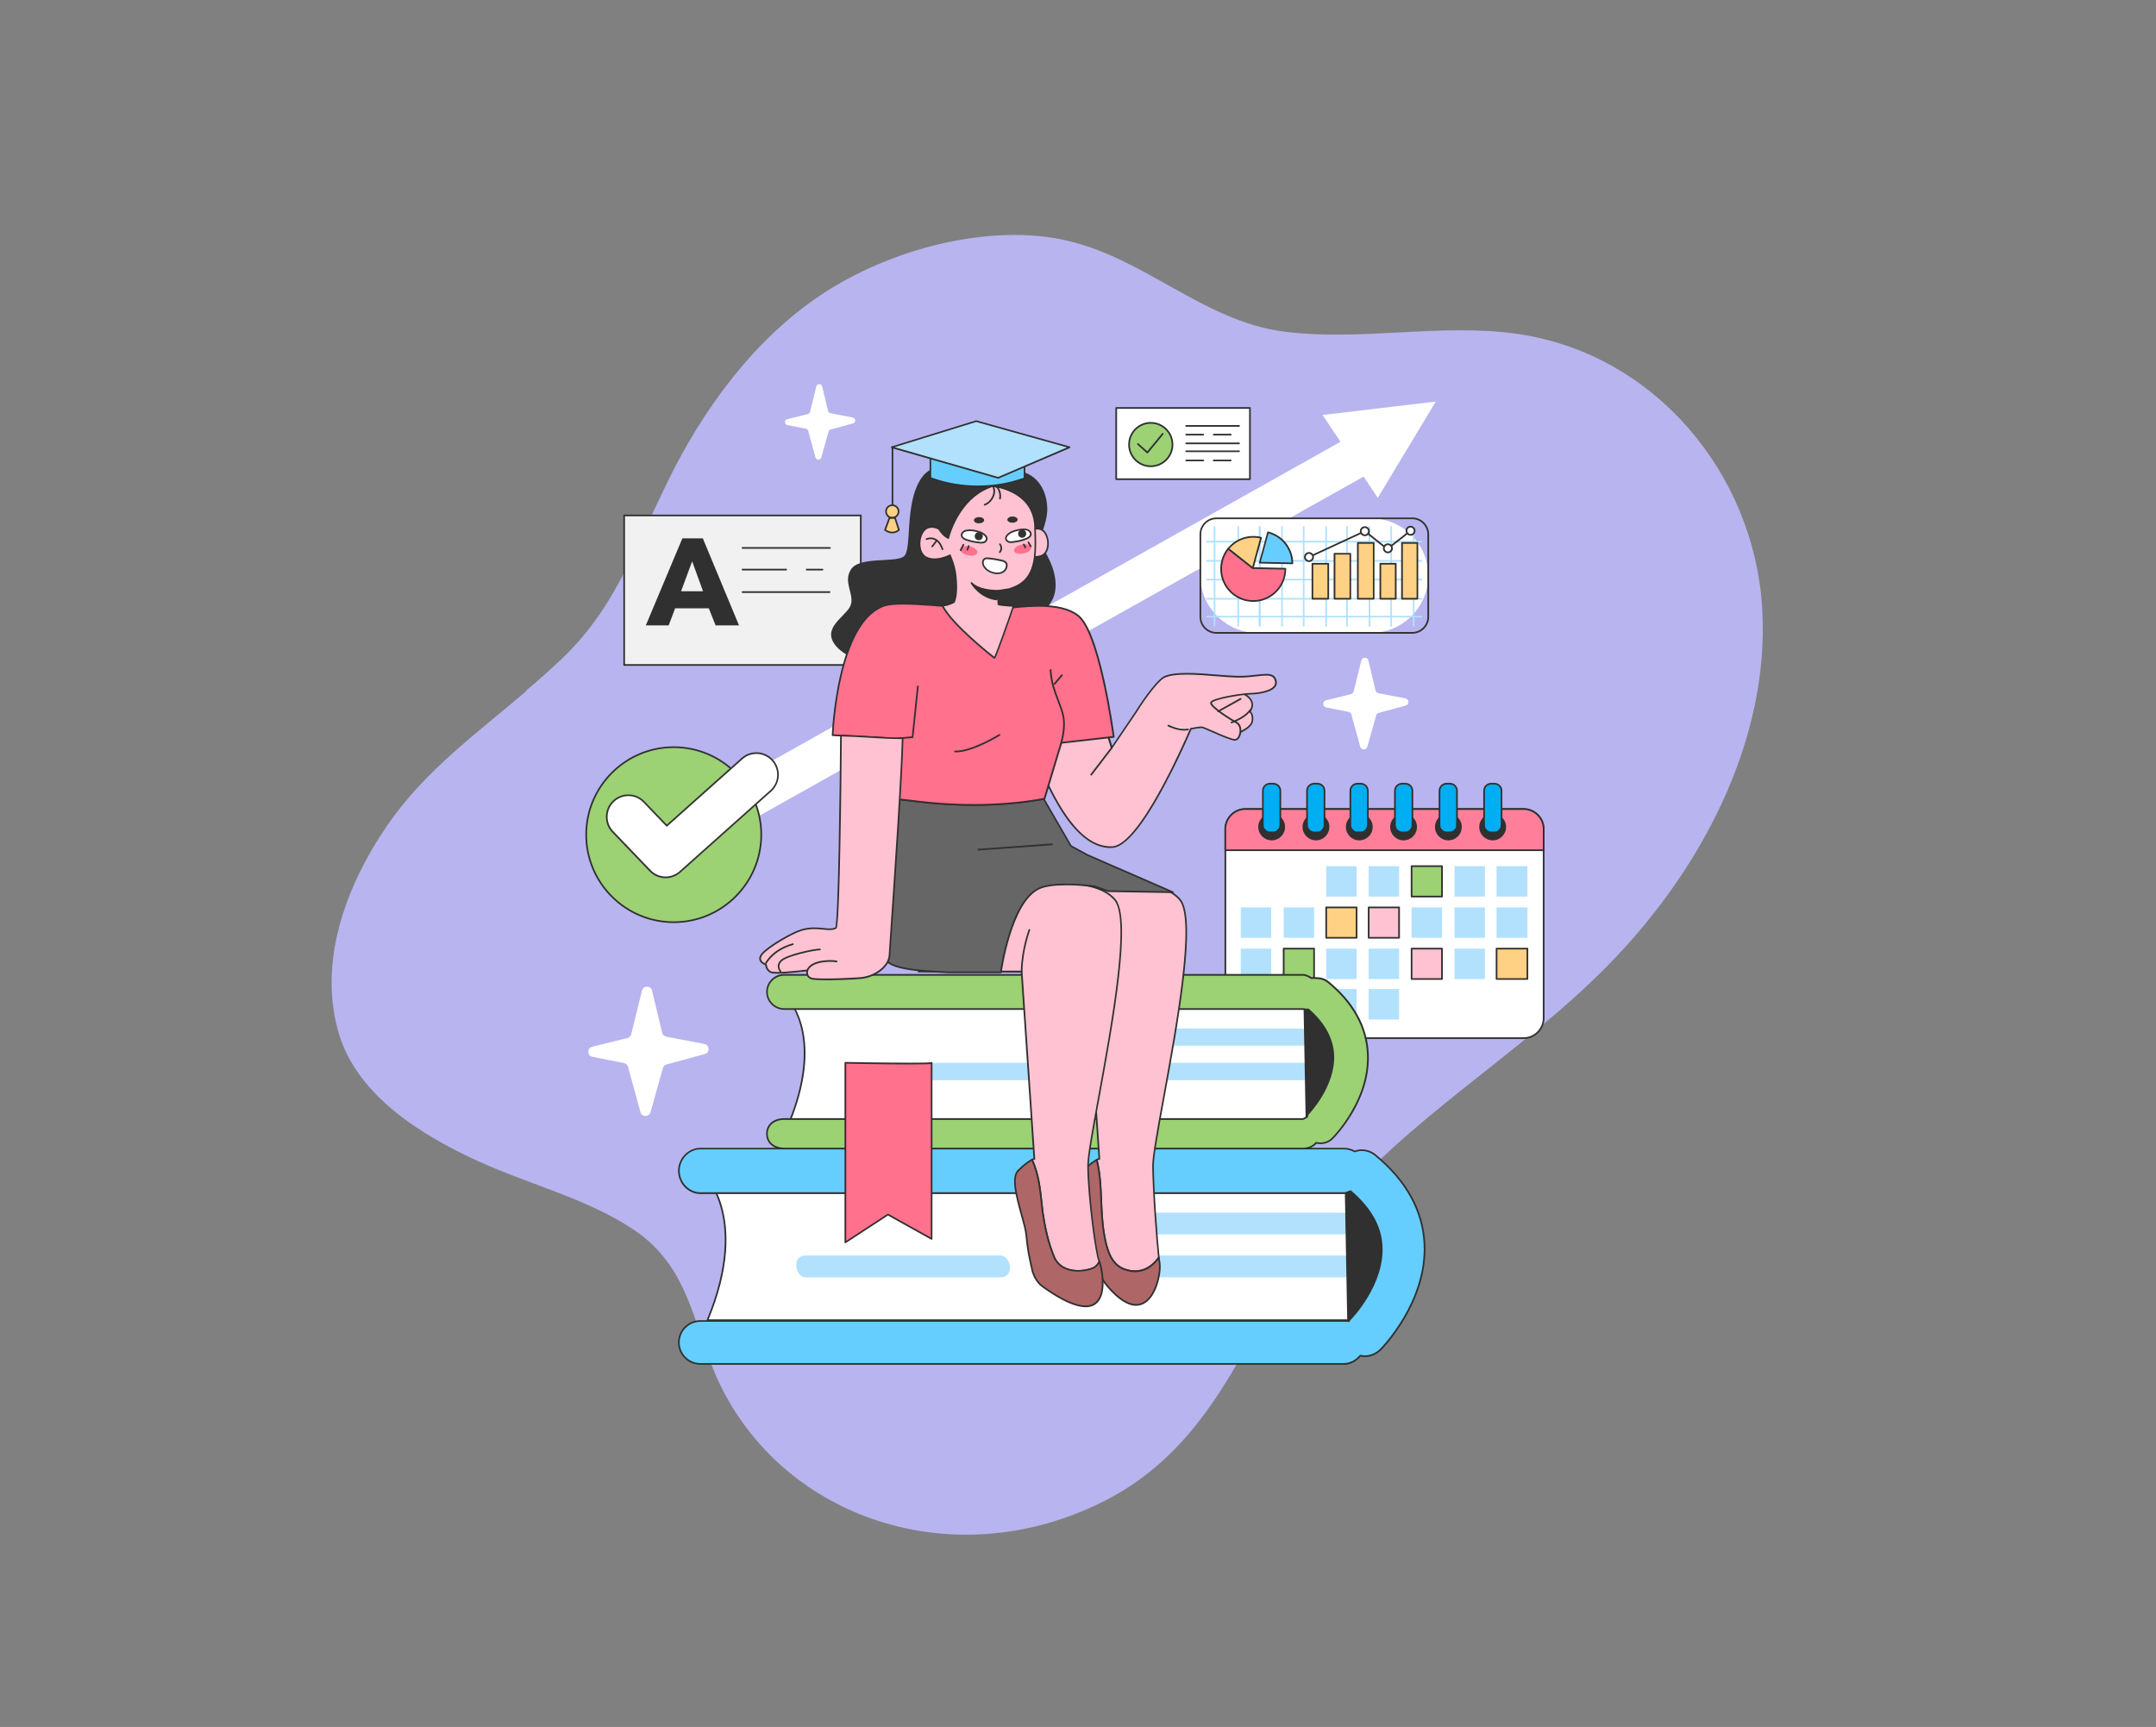 <?xml version="1.0" encoding="UTF-8"?>
<svg id="Calque_1" data-name="Calque 1" xmlns="http://www.w3.org/2000/svg" viewBox="0 0 471.19 377.5">
  <rect x="0" y="0" width="471.19" height="377.5" fill="#808080" stroke="none"/>
  <defs>
    <style>
      .cls-1 {
        fill: #f1f1f1;
      }

      .cls-2 {
        fill: #00aef4;
      }

      .cls-3 {
        fill: #ffd184;
      }

      .cls-4 {
        fill: #ffd1c4;
      }

      .cls-5 {
        fill: #b1e1fd;
      }

      .cls-6, .cls-7 {
        isolation: isolate;
      }

      .cls-8 {
        fill: #af6666;
      }

      .cls-9 {
        fill: #303030;
      }

      .cls-10 {
        fill: #fff;
      }

      .cls-11 {
        fill: #ff7f9a;
      }

      .cls-12 {
        fill: #666;
      }

      .cls-13 {
        fill: #ffc8ca;
      }

      .cls-14 {
        fill: #65ceff;
      }

      .cls-15 {
        fill: #ffc2d2;
      }

      .cls-16 {
        fill: #ff718d;
      }

      .cls-17 {
        fill: #9cd174;
      }

      .cls-18 {
        fill: #333;
      }

      .cls-7 {
        fill: #b8b4ef;
        mix-blend-mode: multiply;
      }
    </style>
  </defs>
  <g class="cls-6">
    <g id="Calque_1-2" data-name="Calque 1">
      <path class="cls-7" d="M114.94,151.13c-10.64,9.14-21.83,17.05-30.25,29.22-9.35,13.61-15.27,30.36-10.57,45.8,4.1,13.4,17.96,22.04,30.57,27.77,11.23,5.11,23.88,8.16,34.09,15.08,11.66,8.02,12.56,19.87,17.71,31.76,12.85,29.31,48.16,43.14,80.58,29.35,28.16-11.85,34-37.2,49.37-59.29,15.91-22.89,42.28-37.6,62.61-57.45,22.68-22,37.96-51.84,36.05-80.71-1.81-28.85-23.15-55.2-53.32-59.65-17-2.49-34.66,1.75-51.65-.59-17.21-2.43-29.87-15.86-46.85-19.8-16.83-3.96-38.88,1.77-53.98,11.93-14.17,9.47-25.6,24.51-33.7,41.4-8.17,16.78-11.62,27.22-22.69,37.94-2.62,2.47-5.28,4.88-7.92,7.06l-.06.04v.14h0Z"/>
      <g>
        <path class="cls-10" d="M137.11,193.85c-1.59,0-3.14-.84-3.97-2.32-1.23-2.19-.45-4.97,1.74-6.2l166.07-93.24c2.19-1.23,4.97-.45,6.2,1.74,1.23,2.19.45,4.97-1.74,6.2l-166.08,93.24c-.7.4-1.47.58-2.22.58h0Z"/>
        <polygon class="cls-10" points="289.05 90.71 313.79 87.78 301.11 108.83 289.05 90.71"/>
        <g>
          <g>
            <rect class="cls-1" x="136.41" y="112.67" width="51.72" height="32.69"/>
            <path class="cls-9" d="M188.13,145.54h-51.72c-.1,0-.18-.08-.18-.18v-32.69c0-.1.08-.18.18-.18h51.72c.1,0,.18.08.18.18v32.69c0,.1-.08.18-.18.18ZM136.59,145.18h51.35v-32.32h-51.35v32.32Z"/>
          </g>
          <path class="cls-9" d="M161.5,136.71h-5.11l-1.48-3.73h-7.37l-1.4,3.73h-5l7.99-19.03h4.47l7.91,19.03h0ZM153.64,129.24l-2.37-6.54-2.42,6.54h4.79Z"/>
          <path class="cls-9" d="M181.39,119.96h-19.12c-.1,0-.18-.08-.18-.18s.08-.18.18-.18h19.12c.1,0,.18.08.18.18s-.08.18-.18.18Z"/>
          <path class="cls-9" d="M171.83,124.69h-9.56c-.1,0-.18-.08-.18-.18s.08-.18.18-.18h9.56c.1,0,.18.08.18.18s-.08.18-.18.18Z"/>
          <path class="cls-9" d="M179.75,124.69h-3.46c-.1,0-.18-.08-.18-.18s.08-.18.18-.18h3.46c.1,0,.18.08.18.18s-.08.18-.18.18Z"/>
          <path class="cls-9" d="M181.3,129.61h-19.03c-.1,0-.18-.08-.18-.18s.08-.18.18-.18h19.03c.1,0,.18.08.18.18s-.08.18-.18.18Z"/>
        </g>
        <g>
          <g>
            <rect class="cls-10" x="267.8" y="176.86" width="69.56" height="50.08" rx="4.4" ry="4.4"/>
            <path class="cls-18" d="M332.97,227.12h-60.77c-2.52,0-4.58-2.05-4.58-4.58v-41.28c0-2.52,2.05-4.58,4.58-4.58h60.77c2.52,0,4.58,2.05,4.58,4.58v41.28c0,2.52-2.05,4.58-4.58,4.58ZM272.2,177.05c-2.32,0-4.21,1.89-4.21,4.21v41.28c0,2.32,1.89,4.21,4.21,4.21h60.77c2.32,0,4.21-1.89,4.21-4.21v-41.28c0-2.32-1.89-4.21-4.21-4.21,0,0-60.77,0-60.77,0Z"/>
          </g>
          <g>
            <rect class="cls-5" x="289.83" y="189.34" width="6.65" height="6.65"/>
            <rect class="cls-5" x="299.12" y="189.34" width="6.65" height="6.65"/>
            <g>
              <rect class="cls-17" x="308.5" y="189.34" width="6.65" height="6.65"/>
              <path class="cls-9" d="M315.15,196.17h-6.65c-.1,0-.18-.08-.18-.18v-6.65c0-.1.08-.18.18-.18h6.65c.1,0,.18.08.18.18v6.65c0,.1-.08.18-.18.18ZM308.68,195.8h6.28v-6.28h-6.28v6.28Z"/>
            </g>
            <rect class="cls-5" x="317.88" y="189.34" width="6.65" height="6.65"/>
            <rect class="cls-5" x="327.07" y="189.34" width="6.74" height="6.65"/>
            <rect class="cls-5" x="271.17" y="198.35" width="6.65" height="6.65"/>
            <rect class="cls-5" x="280.55" y="198.35" width="6.65" height="6.65"/>
            <g>
              <rect class="cls-3" x="289.83" y="198.35" width="6.65" height="6.65"/>
              <path class="cls-9" d="M296.48,205.18h-6.65c-.1,0-.18-.08-.18-.18v-6.65c0-.1.08-.18.18-.18h6.65c.1,0,.18.08.18.18v6.65c0,.1-.08.18-.18.18ZM290.02,204.82h6.28v-6.28h-6.28v6.28Z"/>
            </g>
            <g>
              <rect class="cls-15" x="299.12" y="198.35" width="6.65" height="6.65"/>
              <path class="cls-9" d="M305.77,205.18h-6.65c-.1,0-.18-.08-.18-.18v-6.65c0-.1.08-.18.18-.18h6.65c.1,0,.18.08.18.18v6.65c0,.1-.08.18-.18.18ZM299.3,204.82h6.28v-6.28h-6.28v6.28Z"/>
            </g>
            <rect class="cls-5" x="308.5" y="198.35" width="6.65" height="6.65"/>
            <rect class="cls-5" x="317.88" y="198.35" width="6.65" height="6.65"/>
            <rect class="cls-5" x="327.07" y="198.35" width="6.74" height="6.65"/>
            <rect class="cls-5" x="271.17" y="207.37" width="6.65" height="6.65"/>
            <g>
              <rect class="cls-17" x="280.55" y="207.37" width="6.65" height="6.65"/>
              <path class="cls-9" d="M287.19,214.19h-6.65c-.1,0-.18-.08-.18-.18v-6.65c0-.1.08-.18.18-.18h6.65c.1,0,.18.08.18.18v6.65c0,.1-.08.18-.18.18ZM280.73,213.83h6.28v-6.28h-6.28v6.28Z"/>
            </g>
            <rect class="cls-5" x="289.83" y="207.37" width="6.65" height="6.65"/>
            <rect class="cls-5" x="299.12" y="207.37" width="6.65" height="6.65"/>
            <g>
              <rect class="cls-15" x="308.5" y="207.37" width="6.65" height="6.65"/>
              <path class="cls-9" d="M315.15,214.19h-6.65c-.1,0-.18-.08-.18-.18v-6.65c0-.1.08-.18.18-.18h6.65c.1,0,.18.08.18.18v6.65c0,.1-.08.18-.18.18ZM308.68,213.83h6.28v-6.28h-6.28v6.28Z"/>
            </g>
            <rect class="cls-5" x="317.88" y="207.37" width="6.65" height="6.65"/>
            <g>
              <rect class="cls-3" x="327.07" y="207.37" width="6.74" height="6.65"/>
              <path class="cls-9" d="M333.81,214.19h-6.74c-.1,0-.18-.08-.18-.18v-6.65c0-.1.08-.18.18-.18h6.74c.1,0,.18.08.18.18v6.65c0,.1-.08.18-.18.18ZM327.26,213.83h6.37v-6.28h-6.37v6.28h0Z"/>
            </g>
            <g>
              <rect class="cls-15" x="271.17" y="216.2" width="6.65" height="6.65"/>
              <path class="cls-9" d="M277.81,223.03h-6.65c-.1,0-.18-.08-.18-.18v-6.65c0-.1.08-.18.18-.18h6.65c.1,0,.18.08.18.18v6.65c0,.1-.08.18-.18.18ZM271.35,222.66h6.28v-6.28h-6.28v6.28Z"/>
            </g>
            <rect class="cls-5" x="280.55" y="216.2" width="6.65" height="6.65"/>
            <rect class="cls-5" x="289.83" y="216.2" width="6.65" height="6.65"/>
            <rect class="cls-5" x="299.12" y="216.2" width="6.65" height="6.65"/>
          </g>
          <g>
            <path class="cls-11" d="M337.37,181.24v4.61h-69.59v-4.61c0-2.43,1.97-4.4,4.4-4.4h60.79c2.43,0,4.4,1.97,4.4,4.4Z"/>
            <path class="cls-9" d="M337.37,186.04h-69.59c-.1,0-.18-.08-.18-.18v-4.61c0-2.52,2.05-4.58,4.58-4.58h60.79c2.52,0,4.58,2.05,4.58,4.58v4.61c0,.1-.08.18-.18.18ZM267.96,185.68h69.22v-4.43c0-2.32-1.89-4.21-4.21-4.21h-60.79c-2.32,0-4.21,1.89-4.21,4.21v4.43h-.01Z"/>
          </g>
          <g>
            <circle class="cls-9" cx="277.92" cy="180.77" r="2.93"/>
            <g>
              <path class="cls-2" d="M277.9,171.31h0c1.05,0,1.91.86,1.91,1.91v6.83c0,1.05-.86,1.91-1.91,1.91h0c-1.05,0-1.91-.86-1.91-1.91v-6.83c0-1.05.86-1.91,1.91-1.91Z"/>
              <path class="cls-9" d="M278.27,182.14h-.72c-.96,0-1.73-.78-1.73-1.73v-7.55c0-.96.78-1.73,1.73-1.73h.72c.96,0,1.73.78,1.73,1.73v7.55c0,.96-.78,1.73-1.73,1.73ZM277.54,171.49c-.75,0-1.37.61-1.37,1.37v7.55c0,.75.61,1.37,1.37,1.37h.72c.75,0,1.37-.61,1.37-1.37v-7.55c0-.75-.61-1.37-1.37-1.37,0,0-.72,0-.72,0Z"/>
            </g>
          </g>
          <g>
            <circle class="cls-9" cx="287.6" cy="180.77" r="2.93"/>
            <g>
              <path class="cls-2" d="M287.55,171.31h0c1.05,0,1.91.86,1.91,1.91v6.83c0,1.05-.86,1.91-1.91,1.91h0c-1.05,0-1.91-.86-1.91-1.91v-6.83c0-1.05.86-1.91,1.91-1.91Z"/>
              <path class="cls-9" d="M287.92,182.14h-.72c-.96,0-1.73-.78-1.73-1.73v-7.55c0-.96.78-1.73,1.73-1.73h.72c.96,0,1.73.78,1.73,1.73v7.55c0,.96-.78,1.73-1.73,1.73ZM287.2,171.49c-.75,0-1.37.61-1.37,1.37v7.55c0,.75.61,1.37,1.37,1.37h.72c.75,0,1.37-.61,1.37-1.37v-7.55c0-.75-.61-1.37-1.37-1.37,0,0-.72,0-.72,0Z"/>
            </g>
          </g>
          <g>
            <circle class="cls-9" cx="297.07" cy="180.77" r="2.93"/>
            <g>
              <path class="cls-2" d="M297.02,171.31h0c1.05,0,1.91.86,1.91,1.91v6.83c0,1.05-.86,1.91-1.91,1.91h0c-1.05,0-1.91-.86-1.91-1.91v-6.83c0-1.05.86-1.91,1.91-1.91Z"/>
              <path class="cls-9" d="M297.39,182.14h-.72c-.96,0-1.73-.78-1.73-1.73v-7.55c0-.96.78-1.73,1.73-1.73h.72c.96,0,1.73.78,1.73,1.73v7.55c0,.96-.78,1.73-1.73,1.73ZM296.67,171.49c-.75,0-1.37.61-1.37,1.37v7.55c0,.75.61,1.37,1.37,1.37h.72c.75,0,1.37-.61,1.37-1.37v-7.55c0-.75-.61-1.37-1.37-1.37,0,0-.72,0-.72,0Z"/>
            </g>
          </g>
          <g>
            <circle class="cls-9" cx="306.75" cy="180.77" r="2.93"/>
            <g>
              <path class="cls-2" d="M306.77,171.31h0c1.05,0,1.91.86,1.91,1.91v6.83c0,1.05-.86,1.91-1.91,1.91h0c-1.05,0-1.91-.86-1.91-1.91v-6.83c0-1.05.86-1.91,1.91-1.91Z"/>
              <path class="cls-9" d="M307.13,182.14h-.72c-.96,0-1.73-.78-1.73-1.73v-7.55c0-.96.78-1.73,1.73-1.73h.72c.96,0,1.73.78,1.73,1.73v7.55c0,.96-.78,1.73-1.73,1.73ZM306.41,171.49c-.75,0-1.37.61-1.37,1.37v7.55c0,.75.61,1.37,1.37,1.37h.72c.75,0,1.37-.61,1.37-1.37v-7.55c0-.75-.61-1.37-1.37-1.37,0,0-.72,0-.72,0Z"/>
            </g>
          </g>
          <g>
            <circle class="cls-9" cx="316.54" cy="180.77" r="2.93"/>
            <g>
              <path class="cls-2" d="M316.51,171.31h0c1.05,0,1.91.86,1.91,1.91v6.83c0,1.05-.86,1.91-1.91,1.91h0c-1.05,0-1.91-.86-1.91-1.91v-6.83c0-1.05.86-1.91,1.91-1.91Z"/>
              <path class="cls-9" d="M316.87,182.14h-.72c-.96,0-1.73-.78-1.73-1.73v-7.55c0-.96.78-1.73,1.73-1.73h.72c.96,0,1.73.78,1.73,1.73v7.55c0,.96-.78,1.73-1.73,1.73ZM316.15,171.49c-.75,0-1.37.61-1.37,1.37v7.55c0,.75.61,1.37,1.37,1.37h.72c.75,0,1.37-.61,1.37-1.37v-7.55c0-.75-.61-1.37-1.37-1.37,0,0-.72,0-.72,0Z"/>
            </g>
          </g>
          <g>
            <circle class="cls-9" cx="326.22" cy="180.77" r="2.93"/>
            <g>
              <path class="cls-2" d="M326.25,171.31h0c1.05,0,1.91.86,1.91,1.91v6.83c0,1.05-.86,1.91-1.91,1.91h0c-1.05,0-1.91-.86-1.91-1.91v-6.83c0-1.05.86-1.91,1.91-1.91Z"/>
              <path class="cls-9" d="M326.61,182.14h-.72c-.96,0-1.73-.78-1.73-1.73v-7.55c0-.96.78-1.73,1.73-1.73h.72c.96,0,1.73.78,1.73,1.73v7.55c0,.96-.78,1.73-1.73,1.73ZM325.89,171.49c-.75,0-1.37.61-1.37,1.37v7.55c0,.75.61,1.37,1.37,1.37h.72c.75,0,1.37-.61,1.37-1.37v-7.55c0-.75-.61-1.37-1.37-1.37,0,0-.72,0-.72,0Z"/>
            </g>
          </g>
        </g>
        <path class="cls-10" d="M179.68,84.44l1.29,5.39c.06.25.26.45.52.5l4.87.94c.69.13.73,1.1.05,1.29l-4.87,1.33c-.22.06-.4.24-.46.46l-1.59,5.64c-.18.65-1.1.64-1.27,0l-1.59-5.81c-.07-.24-.26-.43-.51-.47l-4.03-.79c-.69-.14-.72-1.12-.03-1.29l4.49-1.11c.24-.06.42-.25.48-.48l1.38-5.57c.17-.67,1.12-.67,1.29,0l-.02-.03Z"/>
        <path class="cls-10" d="M299.06,144.39l1.56,6.54c.07.31.32.54.63.6l5.91,1.14c.84.16.88,1.34.06,1.56l-5.91,1.61c-.27.07-.49.29-.56.56l-1.92,6.84c-.22.78-1.33.78-1.55,0l-1.93-7.05c-.08-.29-.32-.52-.62-.58l-4.89-.96c-.84-.17-.87-1.36-.04-1.57l5.45-1.34c.29-.07.52-.3.59-.59l1.67-6.76c.2-.82,1.36-.81,1.56,0h-.01Z"/>
        <path class="cls-10" d="M142.5,216.54l2.21,9.22c.1.43.45.76.89.85l8.33,1.6c1.18.23,1.24,1.89.08,2.21l-8.34,2.27c-.38.1-.68.4-.79.79l-2.72,9.65c-.31,1.11-1.88,1.1-2.18,0l-2.73-9.94c-.11-.41-.45-.73-.87-.81l-6.9-1.36c-1.19-.23-1.23-1.92-.05-2.21l7.69-1.9c.41-.1.73-.42.83-.83l2.36-9.54c.28-1.15,1.93-1.15,2.2,0h0Z"/>
        <g>
          <g>
            <circle class="cls-17" cx="147.24" cy="182.46" r="19.13"/>
            <path class="cls-9" d="M147.24,201.77c-10.65,0-19.31-8.66-19.31-19.31s8.66-19.31,19.31-19.31,19.31,8.66,19.31,19.31-8.66,19.31-19.31,19.31ZM147.24,163.51c-10.45,0-18.95,8.5-18.95,18.95s8.5,18.95,18.95,18.95,18.95-8.5,18.95-18.95-8.5-18.95-18.95-18.95Z"/>
          </g>
          <g>
            <path class="cls-10" d="M145.47,191.79c-1.24,0-2.49-.49-3.41-1.46l-8.15-8.5c-1.8-1.88-1.74-4.87.14-6.68,1.88-1.8,4.87-1.74,6.68.14l4.99,5.21,16.44-14.67c1.95-1.74,4.93-1.57,6.67.38s1.57,4.93-.38,6.67l-19.84,17.71c-.9.8-2.02,1.2-3.14,1.2h0Z"/>
            <path class="cls-18" d="M145.47,191.97c-1.35,0-2.61-.54-3.54-1.51l-8.15-8.5c-.91-.95-1.39-2.19-1.36-3.5s.56-2.53,1.51-3.44c.92-.88,2.12-1.36,3.39-1.36,1.35,0,2.61.54,3.54,1.51l4.87,5.08,16.3-14.56c.9-.8,2.06-1.25,3.27-1.25,1.4,0,2.73.6,3.66,1.64,1.8,2.02,1.63,5.12-.39,6.93l-19.84,17.71c-.9.8-2.06,1.25-3.27,1.25h.01ZM137.33,174.02c-1.18,0-2.29.45-3.14,1.26-.88.84-1.37,1.97-1.4,3.18-.03,1.21.42,2.36,1.26,3.24l8.15,8.5c.86.9,2.03,1.4,3.28,1.4,1.12,0,2.19-.41,3.02-1.15l19.84-17.71c1.87-1.67,2.03-4.54.36-6.41-.86-.96-2.1-1.52-3.39-1.52-1.12,0-2.19.41-3.02,1.15l-16.44,14.67c-.07.07-.18.06-.25,0l-4.99-5.21c-.86-.9-2.03-1.4-3.28-1.4h0Z"/>
          </g>
        </g>
        <g>
          <g>
            <g>
              <path class="cls-10" d="M296.03,288.58s7.08-9.56-.78-32.87h-142.19s11.33,9.38,1.56,32.87h141.41Z"/>
              <path class="cls-9" d="M296.03,288.77h-141.41c-.06,0-.12-.03-.15-.08s-.04-.11-.02-.17c5.02-12.08,4.34-20.33,2.87-25.12-1.58-5.17-4.36-7.52-4.39-7.54-.06-.05-.08-.13-.06-.2.03-.07.09-.12.17-.12h142.19c.08,0,.15.05.17.12,1.8,5.33,2.96,10.38,3.45,15.01.39,3.71.36,7.16-.1,10.25-.79,5.29-2.52,7.68-2.59,7.78-.03.05-.09.07-.15.07h.02ZM154.89,288.4h141.04c.29-.44,1.78-2.86,2.48-7.57.71-4.8.71-13.01-3.29-24.93h-141.6c.81.81,2.86,3.15,4.15,7.39.94,3.09,1.28,6.54,1,10.26-.34,4.57-1.61,9.57-3.79,14.85h0Z"/>
            </g>
            <path class="cls-5" d="M293.39,265.09c1.29,0,2.33,1.36,2.34,2.65,0,1.3-1.03,2.09-2.33,2.09h-50.7c-1.29,0-2.33-1.41-2.34-2.7,0-1.3,1.03-2.04,2.33-2.05h50.69s.01.01.01.01Z"/>
            <path class="cls-5" d="M293.76,274.47c1.09,0,1.97,1.36,1.98,2.65,0,1.3-.87,2.09-1.97,2.09h-42.78c-1.09,0-1.97-1.41-1.98-2.7,0-1.3.87-2.04,1.97-2.05h42.78Z"/>
            <path class="cls-9" d="M294.47,290.48l-.66-35.58s13.55,6.28,13.16,17.22-12.5,18.36-12.5,18.36Z"/>
            <g>
              <path class="cls-14" d="M311.31,271.88c-.35-7.29-3.97-13.82-10.74-19.4-.87-.72-1.93-1.07-2.98-1.07-.52,0-1.04.11-1.54.28-.7-.41-1.51-.63-2.37-.63h-140.62c-2.59,0-4.69,2.28-4.69,4.87s2.1,4.87,4.69,4.87h140.63c.51,0,.99-.29,1.45-.44,4.29,3.7,6.58,7.67,6.81,12.01.44,8.49-6.78,15.9-6.89,16.01-.1.1-.19.3-.28.41-.35-.08-.71-.04-1.08-.04h-140.64c-2.59,0-4.69,2.1-4.69,4.69s2.1,4.69,4.69,4.69h140.63c1.45,0,2.75-.78,3.61-1.82,1.53.36,3.2-.11,4.4-1.3.42-.42,10.24-10.45,9.63-23.14h-.02Z"/>
              <path class="cls-9" d="M293.69,298.33h-140.63c-2.69,0-4.87-2.19-4.87-4.87s2.18-4.87,4.87-4.87h141.21c.16,0,.3,0,.42.03,0-.02.03-.05.04-.07.06-.09.12-.19.19-.26.08-.08,1.88-1.93,3.63-4.83,1.59-2.64,3.44-6.7,3.22-11.04-.22-4.25-2.4-8.12-6.67-11.82-.1.04-.2.08-.31.12-.35.14-.71.29-1.1.29h-140.63c-2.64,0-4.87-2.31-4.87-5.05s2.23-5.05,4.87-5.05h140.63c.86,0,1.68.21,2.39.61.53-.18,1.04-.27,1.52-.27,1.12,0,2.22.39,3.09,1.11,6.82,5.62,10.46,12.19,10.81,19.53.61,12.78-9.26,22.86-9.68,23.28-.94.94-2.21,1.48-3.5,1.48-.32,0-.64-.03-.96-.1-.99,1.14-2.32,1.8-3.67,1.8v-.02ZM153.06,288.95c-2.48,0-4.51,2.02-4.51,4.51s2.02,4.51,4.51,4.51h140.63c1.28,0,2.54-.64,3.47-1.75.04-.05.11-.08.18-.06.32.08.65.11.98.11,1.19,0,2.37-.5,3.24-1.37.42-.42,10.18-10.39,9.57-23-.35-7.24-3.94-13.72-10.68-19.27-.81-.66-1.82-1.03-2.86-1.03-.46,0-.95.09-1.48.27-.05.02-.11,0-.15-.02-.67-.39-1.46-.6-2.28-.6h-140.62c-2.44,0-4.51,2.15-4.51,4.69s2.06,4.69,4.51,4.69h140.63c.32,0,.64-.13.96-.26.14-.06.29-.12.44-.17.06-.02.13,0,.18.04,4.4,3.79,6.65,7.76,6.87,12.14.44,8.5-6.64,15.84-6.95,16.14-.04.04-.09.12-.14.2-.04.07-.09.14-.13.2-.04.05-.11.08-.18.06-.13-.03-.27-.04-.46-.04h-141.22Z"/>
            </g>
            <path class="cls-5" d="M218.76,274.47c1.09,0,1.97,1.36,1.98,2.65,0,1.3-.87,2.09-1.97,2.09h-42.78c-1.09,0-1.97-1.41-1.98-2.7,0-1.3.87-2.04,1.97-2.05h42.78s0,.01,0,.01Z"/>
          </g>
          <g>
            <g>
              <path class="cls-10" d="M286.62,244.97s2.28-7.83-.63-27.59h-114.59s9.13,7.83,1.26,27.59h113.96Z"/>
              <path class="cls-9" d="M286.62,245.15h-113.96c-.06,0-.12-.03-.15-.08s-.04-.11-.02-.17c4.05-10.16,3.49-17.07,2.32-21.08-1.27-4.33-3.5-6.28-3.52-6.3-.06-.05-.08-.13-.05-.2.03-.07.09-.12.17-.12h114.59c.09,0,.17.07.18.16,1.5,10.22,1.59,17.19,1.41,21.24-.2,4.4-.76,6.35-.78,6.43-.02.08-.09.13-.17.13h-.02ZM172.93,244.79h113.55c.27-1.1,1.99-9.21-.65-27.22h-113.99c.69.72,2.29,2.68,3.31,6.15.76,2.59,1.03,5.49.81,8.62-.27,3.83-1.3,8.02-3.04,12.45h0Z"/>
            </g>
            <path class="cls-5" d="M284.5,224.85c1.04,0,1.88,1.05,1.89,2.09,0,1.04-.83,1.64-1.88,1.64h-40.86c-1.04,0-1.88-1.09-1.89-2.13,0-1.04.83-1.63,1.88-1.63l40.85.03h.01Z"/>
            <path class="cls-5" d="M284.79,232.31c.88,0,1.59,1.1,1.59,2.14s-.7,1.69-1.58,1.69h-34.48c-.88,0-1.59-1.09-1.6-2.13,0-1.04.7-1.67,1.58-1.68h34.47s.02-.02.02-.02Z"/>
            <path class="cls-9" d="M285.36,245.31l-.53-28.67s10.92,5.06,10.6,13.88c-.31,8.81-10.07,14.8-10.07,14.8h0Z"/>
            <g>
              <path class="cls-17" d="M298.94,230.32c-.28-5.88-3.2-11.14-8.66-15.63-.7-.58-1.55-.86-2.4-.86-.42,0-.84-.13-1.24,0-.56-.33-1.21-.73-1.91-.73h-113.33c-2.09,0-3.78,1.65-3.78,3.73s1.69,3.73,3.78,3.73h113.33c.41,0,.8.18,1.17.06,3.46,2.98,5.31,6.39,5.49,9.89.35,6.84-5.47,12.91-5.56,13-.08.08-.15.63-.23.72-.28-.07-.57.36-.87.36h-113.33c-2.09,0-3.78,1.15-3.78,3.23s1.69,3.23,3.78,3.23h113.33c1.17,0,2.21-.42,2.91-1.25,1.23.29,2.58.02,3.54-.95.34-.34,8.25-8.32,7.76-18.55v.02Z"/>
              <path class="cls-9" d="M284.73,251.25h-113.33c-2.37,0-3.96-1.37-3.96-3.41s1.59-3.41,3.96-3.41h113.33c.09,0,.2-.08.32-.16.14-.09.28-.19.44-.21.02-.06.03-.14.05-.2.06-.25.09-.39.17-.46.06-.06,5.86-6.06,5.5-12.87-.18-3.46-2.03-6.81-5.35-9.7-.07,0-.15.02-.23.02-.16,0-.31-.03-.46-.05-.15-.03-.29-.05-.43-.05h-113.33c-2.18,0-3.96-1.76-3.96-3.92s1.78-3.92,3.96-3.92h113.33c.72,0,1.37.38,1.94.71.12-.03.25-.05.39-.05s.29.02.43.03.27.03.4.03c.91,0,1.81.32,2.51.9,5.5,4.53,8.44,9.84,8.72,15.77.21,4.29-1,8.7-3.59,13.08-1.88,3.19-3.84,5.22-4.22,5.6-.72.72-1.69,1.11-2.73,1.11h0c-.29,0-.58-.03-.87-.09-.71.8-1.76,1.24-2.97,1.24h-.02ZM171.4,244.79c-1.79,0-3.6.94-3.6,3.05s1.81,3.05,3.6,3.05h113.33c1.15,0,2.13-.42,2.77-1.19.04-.05.11-.08.18-.06.3.07.6.11.9.11.95,0,1.83-.36,2.47-1,.37-.37,2.3-2.38,4.16-5.53,2.55-4.32,3.75-8.66,3.54-12.88-.28-5.82-3.17-11.04-8.59-15.5-.64-.53-1.45-.82-2.28-.82-.15,0-.3-.02-.44-.03s-.26-.03-.39-.03c-.14,0-.25.02-.35.05-.05.02-.11,0-.15-.02l-.06-.03c-.53-.31-1.14-.67-1.76-.67h-113.33c-1.98,0-3.6,1.59-3.6,3.55s1.61,3.55,3.6,3.55h113.33c.17,0,.34.03.49.06.23.04.45.07.62.02.06-.02.13,0,.18.04,3.45,2.97,5.37,6.43,5.55,10.02.35,6.84-5.33,12.85-5.6,13.13-.02.05-.06.21-.08.3-.05.22-.08.34-.14.41-.04.05-.11.08-.18.06-.07-.02-.2.07-.31.15-.15.1-.32.22-.52.22h-113.34Z"/>
            </g>
            <path class="cls-5" d="M224.35,232.31c.87,0,1.59,1.1,1.59,2.14s-.7,1.69-1.58,1.69h-34.48c-.88,0-1.59-1.09-1.6-2.13,0-1.04.7-1.67,1.58-1.68h34.47s.02-.02.02-.02Z"/>
          </g>
          <g>
            <path class="cls-16" d="M203.61,232.32v38.5l-9.55-5.32-9.3,6.08v-39.26s19.39.38,18.85,0Z"/>
            <path class="cls-9" d="M184.76,271.76s-.06,0-.09-.02c-.06-.03-.1-.09-.1-.16v-39.26s.02-.1.05-.13c.03-.03.08-.05.13-.05.09,0,8.68.17,14.2.17h0c3.4,0,4.28-.07,4.5-.1,0-.02.03-.03.05-.04.06-.03.13-.03.19,0s.09.1.09.17c0,.02,0,.04,0,.06v38.42c0,.06-.03.12-.09.16-.06.03-.12.03-.18,0l-9.45-5.27-9.21,6.02s-.06.03-.1.03h.02ZM184.94,232.51v38.74l9.02-5.9c.06-.04.13-.04.19,0l9.28,5.17v-37.94c-.41.05-1.49.1-4.46.1h0c-5.07,0-12.74-.14-14.02-.17h-.01Z"/>
          </g>
        </g>
        <g>
          <g>
            <path class="cls-15" d="M273.15,155.54s.81.55.54,2.09c-.27,1.55-3.02,2.55-3.02,2.55l-9.25-4.25.26-3.1,9.69-2.64.3,1.41s3.3,1.41,1.48,3.95h0Z"/>
            <path class="cls-9" d="M270.67,160.36s-.05,0-.08-.02l-9.25-4.25c-.07-.03-.11-.1-.11-.18l.26-3.1c0-.08.06-.14.13-.16l9.69-2.64s.1,0,.14.02c.04.03.07.07.08.12l.28,1.32c.35.17,1.64.86,1.97,2.04.18.64.04,1.32-.41,2.01.24.25.7.9.48,2.15-.28,1.63-3.02,2.65-3.14,2.69-.02,0-.04.01-.06.01h.02ZM261.62,155.81l9.06,4.17c.42-.16,2.61-1.09,2.84-2.38.24-1.41-.46-1.91-.47-1.91-.04-.03-.07-.07-.08-.12,0-.05,0-.1.03-.14.46-.64.61-1.26.45-1.83-.33-1.17-1.84-1.84-1.85-1.84-.05-.02-.09-.07-.11-.13l-.26-1.22-9.38,2.56-.24,2.85h.01Z"/>
          </g>
          <g>
            <path class="cls-15" d="M270.31,147.92c-4.78-.14-12.94-1.46-15.97.15-1.22.7-3.77,3.92-6.12,7.68l-.31.45-1.41,2.07-3.51,5.18s-5.76-19.94-11.43-24.29c-1.35-1.03-2.2-1.82-3.92-2.43,1.51,4.13,4.91,13.81,5.05,17.03.18,4.15-3.78,8.27-3.78,8.27l-.89,7.24c.29.7.9,2.08,1.77,3.77,2.68,5.21,7.18,12.43,13.32,12.14,3.74-.18,8.9-8.78,12.83-16.6.31-.62.62-1.24.91-1.85.15-.31.29-.61.43-.9.4-.84.79-1.65,1.15-2.42.71-1.53,1.33-2.93,1.83-4.08.82-.16,2.21-.41,2.55-.3,1.05.32,5.79,2.67,7.03,2.72s1.86-2.98.42-3.76-5.47-3.35-5.61-4.28c-.13-.93,6.69-2.01,8.5-2.05,2-.05,6.3-.6,5.65-2.91-.65-2.31-3.71-.68-8.5-.82h0Z"/>
            <path class="cls-9" d="M242.74,185.37c-2.69,0-5.33-1.42-7.86-4.22-1.76-1.95-3.48-4.58-5.26-8.03-.87-1.69-1.49-3.09-1.77-3.78,0-.03-.02-.06,0-.09l.89-7.24s.02-.08.05-.1c.04-.04,3.9-4.11,3.73-8.13-.14-3.22-3.57-12.95-5.04-16.98-.02-.07,0-.14.04-.19.05-.05.12-.07.19-.04,1.51.54,2.36,1.2,3.44,2.04.17.13.35.27.53.41,2.38,1.83,5.04,6.49,7.9,13.86,1.79,4.62,3.11,8.9,3.48,10.16l5.01-7.39c2.39-3.83,4.93-7.01,6.18-7.74,1.04-.55,2.72-.81,5.15-.81,2.07,0,4.35.18,6.56.36,1.59.13,3.09.25,4.36.28h.6c1.41,0,2.64-.14,3.72-.26.81-.09,1.5-.17,2.1-.17.92,0,1.9.16,2.25,1.38.15.54.07,1.02-.24,1.44-1.12,1.52-4.84,1.68-5.58,1.7-1.78.04-7.61.98-8.29,1.78-.03.03-.03.05-.03.06.11.75,3.64,3.14,5.51,4.14.91.49,1.07,1.73.83,2.68-.22.87-.72,1.41-1.3,1.41h-.04c-.85-.03-3.14-1.04-4.98-1.85-.94-.41-1.74-.77-2.1-.88-.02,0-.07-.02-.2-.02-.38,0-1.15.11-2.17.31-.58,1.34-1.19,2.68-1.8,4-.4.87-.78,1.67-1.15,2.43-.14.3-.29.6-.43.9-.3.62-.62,1.26-.92,1.85-2.35,4.67-4.54,8.43-6.5,11.19-2.55,3.57-4.73,5.42-6.48,5.51h-.37v.03ZM228.2,169.25c.29.7.9,2.07,1.74,3.71,4.28,8.33,8.58,12.26,13.15,12.04,2.94-.14,7.32-5.85,12.68-16.5.3-.59.61-1.22.91-1.85.15-.3.29-.61.43-.9.37-.76.74-1.55,1.15-2.42.62-1.34,1.24-2.71,1.83-4.08.02-.05.07-.09.13-.11.77-.15,1.8-.33,2.34-.33.13,0,.23.01.3.03.37.12,1.19.47,2.14.89,1.72.76,4.07,1.79,4.85,1.82.41.02.8-.43.97-1.14.21-.84.06-1.89-.65-2.27-1.16-.63-5.54-3.32-5.7-4.41,0-.08,0-.21.11-.34.83-.98,7.13-1.88,8.56-1.91,1.95-.04,4.5-.48,5.29-1.55.24-.33.31-.7.18-1.13-.23-.8-.76-1.12-1.9-1.12-.58,0-1.26.08-2.06.17-1.09.12-2.34.27-3.77.27h-.61c-1.27-.04-2.78-.16-4.38-.29-2.2-.18-4.48-.36-6.54-.36-2.37,0-4,.25-4.97.77-1.18.68-3.72,3.89-6.05,7.62l-1.72,2.53-3.51,5.18c-.04.06-.11.09-.18.08-.07-.01-.13-.06-.15-.13-.06-.2-5.8-19.93-11.37-24.2-.19-.14-.36-.28-.54-.42-.96-.75-1.74-1.36-2.97-1.85,1.54,4.25,4.79,13.54,4.92,16.71.17,3.99-3.34,7.87-3.79,8.35l-.88,7.13h.06Z"/>
          </g>
          <path class="cls-9" d="M238.47,169.53s-.08-.01-.11-.04c-.08-.06-.09-.18-.03-.26l4.52-5.9c.06-.08.18-.09.26-.03s.09.18.03.26l-4.52,5.9s-.09.07-.14.07h0Z"/>
          <path class="cls-9" d="M266.24,155.67c-.06,0-.13-.03-.16-.09-.05-.09-.02-.2.07-.25l4.89-2.71c.09-.05.2-.02.25.07s.02.2-.07.25l-4.89,2.71s-.06.02-.09.02Z"/>
          <path class="cls-9" d="M269.13,158.11c-.08,0-.15-.05-.17-.12-.03-.09.02-.2.11-.23,1.74-.61,3.4-1.7,4.03-2.65.06-.08.17-.11.25-.05s.11.17.05.25c-.68,1.03-2.38,2.16-4.22,2.8-.02,0-.04.01-.06.01h0Z"/>
          <g>
            <path class="cls-10" d="M259.64,159.45c-1.91.39-4.3-.84-4.3-.84l4.3.84Z"/>
            <path class="cls-9" d="M258.83,159.71c-1.73,0-3.49-.89-3.57-.93-.09-.05-.12-.16-.08-.25.05-.09.16-.12.25-.08.02.01,2.36,1.19,4.18.82.1-.02.19.04.21.14s-.04.19-.14.21c-.28.06-.56.08-.85.08h0Z"/>
          </g>
          <path class="cls-18" d="M226.95,118.3s1.93-3.96,1.93-6.96-1.26-6.67-4.83-8.02c-3.58-1.35-18.47-4.64-22.53.97s-2.03,16.05-4.06,17.4-9.67-.1-11.5,2.8c-1.84,2.9,1.06,5.7-.19,8.12-1.26,2.42-6.48,4.83-2.9,8.8s16.53,7.35,24.75,2.61c8.22-4.74,9.38-7.25,16.43-8.89,7.06-1.64,7.15-6.67,6.28-10.05s-3.38-6.77-3.38-6.77h0Z"/>
          <g>
            <g>
              <path class="cls-15" d="M245.96,277.54c-3.27-1.03-4.14-4.65-4.65-7.76-.97-5.51-.27-11.01-1.61-16.24.37-.2.57-.19.57-.19l-2.78-40.98h-22.53l17.64-17.41s19.34-5.15,25.26,1.69c5.26,6.07-5.92,51.57-5.86,58.26.06,5.8.85,16.18,1.26,19.97-1.61,2.31-4.03,3.72-7.31,2.66h0Z"/>
              <path class="cls-9" d="M248.1,278.08c-.7,0-1.44-.12-2.2-.37-3.21-1.01-4.19-4.4-4.78-7.9-.44-2.48-.54-4.99-.64-7.41-.12-3.06-.24-5.95-.97-8.81-.02-.08.02-.17.09-.21.2-.11.35-.16.47-.19l-2.76-40.65h-22.36c-.07,0-.14-.04-.17-.11s0-.15.04-.2l17.64-17.41s.05-.04.08-.05c.07-.02,7.09-1.87,13.89-1.87,5.59,0,9.48,1.22,11.55,3.61,3.68,4.26-.44,26.83-3.45,43.31-1.33,7.27-2.38,13.01-2.36,15.06.06,5.75.85,16.19,1.26,19.95,0,.04,0,.09-.03.12-1.42,2.03-3.26,3.1-5.32,3.1l.02.03ZM239.9,253.65c.71,2.85.83,5.85.95,8.74.1,2.41.2,4.9.63,7.36.57,3.39,1.5,6.66,4.53,7.61.72.23,1.42.35,2.09.35,1.92,0,3.64-1,4.98-2.88-.41-3.83-1.2-14.2-1.26-19.92-.02-2.09,1.03-7.85,2.36-15.13,2.83-15.48,7.11-38.88,3.54-43.01-2-2.31-5.8-3.49-11.28-3.49-6.47,0-13.13,1.68-13.75,1.84l-17.29,17.06h22.08c.1,0,.18.07.18.17l2.78,40.98c0,.05-.02.1-.05.14-.04.04-.09.06-.14.05,0,0-.12,0-.35.11v.02Z"/>
            </g>
            <g>
              <path class="cls-8" d="M239.69,253.55c1.34,5.22.64,10.73,1.61,16.24.52,3.1,1.38,6.72,4.65,7.76,3.28,1.06,5.7-.36,7.31-2.67.06.58.12,1,.16,1.23.52,2.87-2.36,15.45-11.27,5.19-1.72-1.99-2.47-4.21-2.47-4.21,0,0-.87-3.31-1.16-6.89-.29-3.58-4.04-12.06-1.81-14.28,1.36-1.36,2.39-2.04,2.98-2.36h0Z"/>
              <path class="cls-9" d="M248.29,285.44c-1.85,0-3.96-1.35-6.28-4.03-1.73-1.99-2.47-4.17-2.5-4.27h0s-.88-3.38-1.17-6.93c-.09-1.17-.57-2.9-1.08-4.73-1.05-3.81-2.24-8.13-.68-9.7,1.36-1.36,2.39-2.05,3.02-2.4.05-.03.11-.03.16,0,.05.02.09.07.1.12.75,2.9.87,5.94.99,8.89.1,2.41.2,4.9.63,7.36.57,3.39,1.5,6.66,4.53,7.61.72.23,1.42.35,2.08.35,1.94,0,3.68-1.02,5.03-2.95.04-.06.12-.09.19-.07.07.02.13.08.14.16.06.59.12,1,.16,1.22.26,1.43-.3,5.47-2.23,7.78-.88,1.05-1.92,1.58-3.08,1.58h-.01ZM239.86,277.03c.04.12.79,2.25,2.43,4.14,2.25,2.59,4.27,3.9,6.01,3.9,1.05,0,1.99-.49,2.8-1.45,1.79-2.14,2.41-6.06,2.15-7.48-.03-.17-.07-.43-.11-.78-1.38,1.79-3.12,2.73-5.05,2.73-.7,0-1.44-.12-2.19-.37-3.21-1.01-4.19-4.4-4.78-7.9-.44-2.48-.54-4.99-.64-7.41-.12-2.98-.23-5.79-.92-8.58-.62.36-1.54,1.03-2.73,2.22-1.41,1.41-.25,5.62.78,9.34.51,1.85.99,3.6,1.09,4.8.28,3.45,1.11,6.69,1.15,6.85h.01Z"/>
            </g>
            <g>
              <path class="cls-15" d="M238.89,277.2c-2.59,1.03-6.89,1.03-8.44-2.24-1.38-3.27-2.07-6.55-2.59-10-.47-3.88-.65-7.91-2.33-11.44.34-.18.52-.16.52-.16l-2.78-40.98h-22.53l17.64-17.41s19.34-5.15,25.26,1.69c5.26,6.07-5.92,51.57-5.86,58.26.07,6.68,1.7,19.11,2.42,20.74,0,.03.03.06.04.1-.27.63-.7,1.13-1.36,1.44h.01Z"/>
              <path class="cls-9" d="M235.64,277.99c-1.48,0-4.14-.38-5.36-2.95-1.5-3.56-2.15-7.07-2.6-10.05-.08-.63-.14-1.27-.21-1.89-.35-3.23-.71-6.57-2.1-9.5-.04-.09,0-.19.08-.24.17-.09.31-.14.41-.16l-2.76-40.64h-22.36c-.07,0-.14-.04-.17-.11s0-.15.04-.2l17.64-17.41s.05-.04.08-.05c.07-.02,7.09-1.87,13.89-1.87,5.59,0,9.48,1.22,11.55,3.61,3.68,4.26-.44,26.83-3.45,43.31-1.33,7.27-2.38,13.01-2.36,15.06.07,6.69,1.7,19.07,2.4,20.67v.02s.03.05.05.09.02.09,0,.14c-.32.73-.79,1.23-1.46,1.53h0c-1,.4-2.18.62-3.32.62v.02ZM225.78,253.61c1.35,2.95,1.71,6.26,2.06,9.46.07.62.14,1.25.21,1.88.44,2.95,1.09,6.44,2.57,9.95,1.13,2.38,3.63,2.74,5.03,2.74,1.09,0,2.22-.21,3.18-.6.55-.26.96-.67,1.24-1.28h0v-.03c-.73-1.62-2.38-14.09-2.45-20.81-.02-2.09,1.03-7.85,2.36-15.13,2.83-15.48,7.11-38.88,3.54-43.01-2-2.31-5.8-3.49-11.28-3.49-6.47,0-13.13,1.68-13.75,1.84l-17.29,17.06h22.08c.1,0,.18.07.18.17l2.78,40.98c0,.05-.02.11-.06.14-.04.04-.09.06-.15.05-.02,0-.1,0-.26.07h0Z"/>
            </g>
            <g>
              <path class="cls-8" d="M225.54,253.52c1.67,3.53,1.86,7.56,2.33,11.44.52,3.45,1.21,6.72,2.59,10,1.55,3.27,5.86,3.27,8.44,2.24.67-.31,1.09-.82,1.36-1.45.91,2.34,3.54,16.88-12.32,5.54-2.14-1.53-2.47-4.21-2.47-4.21,0,0-.87-3.31-1.16-6.89-.29-3.58-4.04-12.06-1.81-14.28,1.41-1.41,2.45-2.09,3.03-2.39h.01Z"/>
              <path class="cls-9" d="M237.24,285.75c-2.24,0-5.41-1.45-9.4-4.31-2.13-1.52-2.51-4.09-2.54-4.32-.06-.22-.88-3.46-1.16-6.91-.09-1.17-.57-2.9-1.08-4.73-1.05-3.81-2.24-8.13-.68-9.7,1.39-1.39,2.44-2.09,3.08-2.43.04-.02.1-.03.14,0,.05.02.09.05.11.09,1.42,2.99,1.78,6.36,2.13,9.62.07.62.14,1.25.21,1.88.44,2.95,1.09,6.44,2.57,9.95,1.13,2.38,3.63,2.74,5.03,2.74,1.09,0,2.22-.21,3.18-.6.57-.27.99-.71,1.27-1.35.03-.07.09-.11.17-.11.07,0,.14.05.17.12.45,1.17,1.52,6.08-.19,8.59-.67.98-1.68,1.48-3,1.48h-.01ZM225.45,253.77c-.62.36-1.58,1.03-2.82,2.27-1.41,1.41-.25,5.62.78,9.34.51,1.85.99,3.6,1.09,4.8.29,3.52,1.15,6.82,1.15,6.86v.02s.34,2.62,2.39,4.08c3.94,2.81,7.03,4.24,9.19,4.24,1.19,0,2.1-.44,2.7-1.32,1.48-2.16.76-6.26.28-7.85-.31.52-.72.9-1.25,1.14h0c-1,.4-2.18.62-3.32.62-1.48,0-4.14-.38-5.36-2.95-1.5-3.56-2.15-7.07-2.6-10.05-.08-.63-.14-1.27-.21-1.89-.34-3.16-.69-6.43-2.02-9.33v.02Z"/>
            </g>
          </g>
          <g>
            <path class="cls-12" d="M237.61,186.89l-3.56-1.95-5.86-10.11.06-.21c-9.65,1.76-19.46,1.69-29.42.38-2.03-.21-4.07-.48-6.1-.76-.41,12.18-.88,28.96-.39,31.74.77,4.45.39,5.94,14.89,6.57h11.5s2.1-15.56,8.41-18.37c3.6-1.6,12.08-.44,12.08-.44l2.98,1.06,14.13.23-18.73-8.16v.02Z"/>
            <path class="cls-9" d="M218.73,212.74h-11.5c-6.93-.3-10.53-.81-12.43-1.75-1.96-.97-2.21-2.42-2.54-4.43-.03-.18-.06-.36-.09-.55-.48-2.74-.05-18.8.39-31.78,0-.05.03-.1.06-.13.04-.03.09-.05.14-.04,1.95.27,4.04.54,6.09.76,4.86.64,9.58.96,14.05.96,5.28,0,10.43-.45,15.32-1.34.06-.01.13.01.17.06.04.05.06.11.04.17l-.04.13,5.79,10,3.51,1.92,18.72,8.15c.08.03.12.12.11.21-.02.08-.09.15-.18.14l-14.13-.23s-.04,0-.06,0l-2.96-1.06c-.26-.03-3.12-.41-6.12-.41-2.64,0-4.61.28-5.85.83-6.15,2.74-8.28,18.07-8.3,18.23,0,.09-.09.16-.18.16h0ZM192.91,174.45c-.44,12.93-.86,28.8-.39,31.5.03.19.06.37.09.55.66,3.94.88,5.27,14.62,5.87h11.34c.11-.77.67-4.27,1.82-8,1.76-5.68,4-9.16,6.67-10.35,1.28-.57,3.3-.86,6-.86,3.16,0,6.16.41,6.19.41h.04l2.95,1.05,13.19.21-17.89-7.79h0l-3.56-1.95s-.05-.04-.07-.07l-5.86-10.11s-.02-.05-.02-.07c-4.82.86-9.91,1.3-15.11,1.3-4.48,0-9.22-.32-14.09-.96-1.98-.21-4-.47-5.9-.73h0Z"/>
          </g>
          <g>
            <path class="cls-16" d="M228.25,174.61l3.68-12.23,11.46-1.31s-3-22.86-7.83-26.54c-4.83-3.67-15.18-1.45-18.47-1.26-3.29.19-19.71-2.2-23.73-.92-10.44,3.34-11.38,28.35-11.38,28.35l11.24.58s-.23,5.65-.48,12.95c2.03.28,4.07.55,6.1.76,9.96,1.31,19.77,1.37,29.42-.38h0Z"/>
            <path class="cls-9" d="M212.9,176.14h0c-4.48,0-9.22-.32-14.09-.96-2.05-.21-4.15-.49-6.1-.76-.09-.01-.16-.09-.16-.19.22-6.5.43-11.75.47-12.77l-11.06-.57c-.1,0-.18-.09-.17-.19,0-.06.25-6.35,1.78-12.96.9-3.89,2.06-7.13,3.44-9.64,1.74-3.15,3.86-5.15,6.29-5.92.82-.26,2.15-.39,4.08-.39,3.54,0,8.48.45,12.46.81,2.94.27,5.48.5,6.81.5.17,0,.31,0,.44-.01.59-.03,1.43-.14,2.41-.26,2-.25,4.75-.58,7.47-.58,3.97,0,6.82.7,8.71,2.14,2.04,1.55,3.99,6.51,5.8,14.75,1.34,6.11,2.1,11.85,2.11,11.91,0,.05,0,.1-.04.14-.03.04-.07.06-.12.07l-11.34,1.29-3.64,12.12c-.02.07-.07.11-.14.13-4.91.89-10.08,1.35-15.38,1.35h-.03ZM192.92,174.08c1.91.26,3.94.53,5.93.73,4.86.64,9.58.96,14.05.96h0c5.24,0,10.36-.44,15.21-1.32l3.65-12.13c.02-.07.08-.12.15-.13l11.27-1.28c-.3-2.17-3.24-22.82-7.74-26.23-1.83-1.39-4.6-2.06-8.49-2.06-2.7,0-5.43.34-7.42.58-.98.12-1.83.22-2.43.26-.13,0-.28.01-.46.01-1.35,0-3.9-.23-6.85-.5-3.96-.36-8.9-.81-12.42-.81-1.86,0-3.19.13-3.96.37-2.34.75-4.38,2.68-6.08,5.75-1.37,2.47-2.51,5.69-3.41,9.54-1.38,5.95-1.71,11.64-1.76,12.71l11.06.57c.1,0,.18.09.17.19,0,.06-.23,5.65-.47,12.78h0Z"/>
          </g>
          <g>
            <g>
              <path class="cls-15" d="M223.11,117.45s2.27-2.47,4.26-1.78c.64.21,1.11.81,1.39,1.54.58,1.53.31,3.68-1.11,4.27-2.09.87-4.67-.74-4.67-.74l.13-3.29Z"/>
              <path class="cls-9" d="M226.28,121.92c-1.73,0-3.33-.99-3.4-1.03-.06-.03-.09-.1-.09-.16l.13-3.29s.02-.08.05-.12c.07-.08,1.82-1.96,3.66-1.96.28,0,.54.04.79.13.65.22,1.18.8,1.5,1.65.63,1.67.3,3.88-1.21,4.51-.43.18-.92.27-1.44.27h0ZM223.17,120.63c.36.2,1.71.92,3.12.92.47,0,.91-.08,1.3-.24,1.29-.54,1.57-2.56,1.01-4.04-.28-.74-.74-1.25-1.28-1.43-.21-.07-.44-.11-.68-.11-1.52,0-3.07,1.51-3.35,1.8l-.12,3.11h0Z"/>
            </g>
            <g>
              <path class="cls-15" d="M217.35,143.81c-.19-.05-9.56-7.48-11.4-11.49.89.17,2.52-.71,2.52-.71.25-.62.75-2.13.36-5.76-.15-1.37-.53-2.7-1.05-3.98-.06-.16-.13-.32-.19-.48-.36.18-1.27.59-2.34.77-.63.11-1.32.13-2-.02-.28-.06-.55-.15-.82-.28-2.32-1.12-1.76-5.94.51-6.58.78-.23,1.54-.02,2.26.33.98,1.61,2.02,2,2.02,2,.49-2.02,2.98-9.23,9.73-11.38,0,0,8.67.82,9.23,8.47,0,.15,0,.3.02.46,0,.14,0,.28.02.42.04,1.09.07,2.14.07,3.15,0,1.06-.04,2.06-.15,3-.39,3.33-1.72,5.86-5.56,7.02l-.16.03-2.23.34c-.09.81,0,2.06.02,2.95,0,.16,3.3.38,3.3.38-.64,2-3.96,11.4-4.16,11.34v.02Z"/>
              <path class="cls-9" d="M217.35,143.99h-.05c-.17-.05-2.78-2.14-5.15-4.3-2.37-2.15-5.39-5.17-6.37-7.29-.03-.06-.02-.13.02-.19.04-.05.11-.08.18-.07.06.01.14.02.22.02.76,0,1.86-.55,2.12-.68.21-.53.72-2,.33-5.61-.14-1.26-.48-2.58-1.04-3.93-.04-.1-.08-.2-.12-.3-.48.22-1.28.55-2.21.7-.75.13-1.45.12-2.07-.02-.3-.07-.59-.17-.86-.29-1.1-.53-1.72-1.95-1.57-3.62.12-1.38.82-2.94,2.11-3.3.23-.07.48-.1.72-.1.52,0,1.06.15,1.66.45.03.02.06.04.07.07.69,1.13,1.41,1.64,1.75,1.83.21-.81.92-3.1,2.48-5.48,1.92-2.92,4.38-4.88,7.32-5.81.02,0,.05,0,.07,0,.09,0,2.23.22,4.47,1.38,2.08,1.08,4.63,3.22,4.93,7.25v.07c0,.13.02.26.02.4v.41c.04,1.19.07,2.18.07,3.16,0,1.17-.05,2.16-.15,3.02-.46,3.92-2.22,6.13-5.69,7.18h-.02l-.16.03-2.1.32c-.06.68,0,1.63.02,2.41,0,.09,0,.18,0,.27.37.09,1.82.22,3.14.31.06,0,.11.03.14.08s.04.1.02.16c-.33,1.05-1.34,3.93-2.24,6.43-.51,1.41-.95,2.6-1.27,3.44-.62,1.61-.67,1.61-.82,1.61h.02ZM206.25,132.52c1.99,3.8,9.9,10.18,11.05,11.03.54-1.11,3.2-8.58,3.97-10.92-.3-.02-.86-.06-1.42-.11-.48-.04-.87-.09-1.14-.12-.48-.07-.67-.11-.68-.3,0-.12,0-.25-.02-.37-.04-.84-.09-1.89,0-2.61,0-.08.07-.15.15-.16l2.23-.34.14-.03c3.35-1.01,4.97-3.07,5.43-6.87.1-.85.15-1.82.15-2.98,0-.97-.03-1.96-.07-3.15v-.42c0-.13,0-.26-.02-.39v-.07c-.23-3.1-1.82-5.44-4.72-6.95-2.03-1.05-4.02-1.31-4.31-1.35-2.83.91-5.22,2.82-7.08,5.66-1.72,2.62-2.38,5.11-2.49,5.59,0,.05-.05.09-.09.12-.05.02-.1.03-.15,0-.04-.02-1.09-.43-2.09-2.03-.79-.39-1.46-.48-2.08-.3-1.13.32-1.74,1.73-1.85,2.99-.1,1.15.2,2.69,1.37,3.26.24.12.5.21.78.27.57.13,1.23.13,1.93.01,1.01-.17,1.87-.55,2.29-.76.05-.02.1-.03.15,0,.05.02.09.06.1.1.06.16.12.32.19.48.57,1.38.92,2.73,1.06,4.03.42,3.86-.18,5.36-.37,5.85-.02.04-.04.07-.08.09-.06.03-1.35.73-2.3.75h-.03Z"/>
            </g>
            <path class="cls-16" d="M213.61,120.82c.12-.53-.63-1.15-1.66-1.38-1.03-.23-1.97.02-2.09.56-.12.53.63,1.15,1.66,1.38s1.97-.02,2.09-.56Z"/>
            <path class="cls-16" d="M225.37,119.62c-.11-.54-1.05-.79-2.08-.57s-1.78.84-1.67,1.37,1.05.79,2.08.57c1.04-.22,1.78-.84,1.67-1.37Z"/>
            <path class="cls-9" d="M205.98,120.24c-.08,0-.15-.05-.17-.12-.37-1.09-.91-1.8-1.61-2.1-.84-.36-1.63,0-1.64,0-.09.04-.2,0-.24-.09-.04-.09,0-.2.09-.24.04-.02.95-.43,1.94,0,.8.34,1.41,1.12,1.81,2.32.03.1-.02.2-.12.23-.02,0-.04,0-.06,0Z"/>
            <path class="cls-9" d="M203.74,119.65s-.08-.01-.11-.04c-.08-.06-.1-.17-.04-.25l.9-1.2c.06-.08.17-.1.25-.04s.1.17.04.25l-.9,1.2s-.09.07-.15.07h0Z"/>
            <path class="cls-9" d="M215.19,110.52c-.08,0-.15-.05-.17-.12-.03-.1.02-.2.11-.23.76-.26,1.46-.98,1.79-1.84.27-.69.26-1.37-.04-1.9-.05-.09-.02-.2.07-.25.09-.05.2-.02.25.07.35.63.37,1.42.06,2.21-.37.96-1.16,1.76-2.02,2.05h-.06,0Z"/>
            <path class="cls-9" d="M218.54,109.18h-.03c-.1-.02-.16-.11-.14-.21.13-.69,0-1.43-.35-2.04-.08-.14-.25-.38-.46-.38h0c-.1,0-.18-.08-.18-.18s.08-.18.18-.18c.29,0,.56.19.78.56.4.68.54,1.52.39,2.29-.02.09-.09.15-.18.15h0Z"/>
            <g>
              <ellipse class="cls-18" cx="221.28" cy="113.59" rx="1.12" ry=".68" transform="translate(-1.89 3.76) rotate(-.97)"/>
              <ellipse class="cls-18" cx="213.96" cy="113.72" rx="1.12" ry=".68" transform="translate(-1.89 3.64) rotate(-.97)"/>
              <g>
                <path class="cls-10" d="M211.33,118.04c.7.24,1.42.4,2.15.49.57.07,1.51.27,1.95-.24.76-.87-.56-1.71-1.24-1.95-.94-.32-2.4-.66-3.35-.26-.38.16-.7.55-.66.96.05.52.58.78,1.01.94.05.02.1.03.14.05h0Z"/>
                <path class="cls-18" d="M214.47,118.81h0c-.28,0-.56-.04-.81-.07-.07,0-.14-.02-.2-.03-.75-.09-1.48-.26-2.18-.5-.05-.02-.1-.03-.15-.05-.26-.09-1.05-.38-1.13-1.09-.06-.54.36-.97.77-1.15.31-.13.69-.2,1.13-.2.85,0,1.75.25,2.35.45.53.18,1.38.69,1.56,1.34.08.31,0,.63-.24.9-.23.27-.59.4-1.1.4h0ZM211.89,116.09c-.39,0-.72.06-.99.17-.3.13-.59.43-.55.77.03.33.32.58.89.78.05.02.09.03.14.05.68.23,1.39.4,2.11.48.07,0,.14.02.21.03.24.03.5.07.76.07h0c.4,0,.66-.09.82-.27.16-.19.22-.37.16-.57-.13-.48-.85-.93-1.33-1.09-.47-.16-1.39-.43-2.24-.43h.02Z"/>
              </g>
              <path class="cls-18" d="M213.02,117.23c0-.49.38-.89.87-.9.49,0,.89.38.9.87,0,.49-.38.89-.87.9-.49,0-.89-.38-.9-.87Z"/>
              <g>
                <path class="cls-10" d="M224.17,117.82c-.69.26-1.4.45-2.13.56-.57.09-1.5.32-1.96-.17-.79-.84.5-1.73,1.17-1.99.93-.35,2.37-.74,3.34-.37.39.15.72.52.69.94-.04.52-.55.8-.98.97-.05.02-.1.04-.14.06h.01Z"/>
                <path class="cls-18" d="M220.96,118.7c-.46,0-.79-.12-1.01-.36-.25-.27-.35-.58-.27-.89.15-.66.99-1.19,1.51-1.39.53-.2,1.55-.53,2.48-.53.38,0,.71.05.99.16.42.16.85.58.81,1.12-.05.71-.83,1.02-1.09,1.13-.05.02-.1.04-.15.06-.69.27-1.42.46-2.17.57-.06,0-.13.02-.2.03-.28.05-.59.1-.9.1h0ZM223.67,115.89c-.87,0-1.85.32-2.35.51-.47.18-1.17.64-1.29,1.13-.05.2,0,.38.18.56.15.16.4.24.75.24.28,0,.58-.05.84-.1.07-.01.14-.02.21-.03.72-.11,1.42-.3,2.09-.55.05-.02.09-.04.14-.06.57-.23.84-.49.86-.81.02-.34-.27-.64-.58-.76-.24-.09-.53-.14-.86-.14h.01Z"/>
              </g>
              <path class="cls-18" d="M224.28,116.65c0-.49-.41-.88-.9-.87-.49,0-.88.41-.87.9,0,.49.41.88.9.87.49,0,.88-.41.87-.9Z"/>
              <path class="cls-9" d="M218.5,120.88s-.09-.01-.12-.05c-.08-.07-.08-.18-.02-.26.61-.7.06-1.47.03-1.5-.06-.08-.04-.19.04-.25.08-.06.19-.04.25.04.27.36.6,1.22-.05,1.96-.04.04-.09.06-.14.06h.01Z"/>
            </g>
            <g>
              <path class="cls-9" d="M218.19,129.14s-4.1.15-5.87-1.7c0,0,1.77,3.19,5.51,3.62l.36-1.91h0Z"/>
              <path class="cls-9" d="M217.83,131.23h-.02c-3.8-.44-5.64-3.68-5.65-3.71-.04-.08-.02-.18.05-.23s.18-.05.24.02c1.46,1.53,4.6,1.65,5.52,1.65h.21c.06,0,.11.02.14.06.04.04.05.1.04.15l-.36,1.91c-.02.09-.09.15-.18.15h0ZM213.19,128.31c.8.93,2.29,2.23,4.49,2.53l.28-1.53c-.79,0-3.11-.09-4.78-1.01h0Z"/>
            </g>
            <g>
              <path class="cls-4" d="M210.55,119.07l-.6,1.21.6-1.21Z"/>
              <path class="cls-9" d="M209.95,120.46s-.06,0-.08-.02c-.09-.04-.13-.15-.08-.24l.6-1.21c.05-.09.15-.13.24-.08.09.04.13.15.08.24l-.6,1.21c-.03.06-.1.1-.16.1Z"/>
            </g>
            <g>
              <path class="cls-4" d="M211.71,119.37l-.3.82.3-.82Z"/>
              <path class="cls-9" d="M211.41,120.37s-.04,0-.06-.01c-.09-.03-.14-.14-.11-.23l.3-.82c.03-.09.14-.14.23-.11s.14.14.11.23l-.3.82c-.03.07-.1.12-.17.12Z"/>
            </g>
            <g>
              <path class="cls-4" d="M224.77,118.56l.52.86-.52-.86Z"/>
              <path class="cls-9" d="M225.28,119.6c-.06,0-.12-.03-.16-.09l-.52-.86c-.05-.09-.02-.2.06-.25.09-.05.2-.02.25.06l.52.86c.05.09.02.2-.06.25-.03.02-.06.03-.09.03Z"/>
            </g>
            <g>
              <path class="cls-4" d="M223.73,118.99l.34.69-.34-.69Z"/>
              <path class="cls-9" d="M224.08,119.86c-.07,0-.13-.04-.16-.1l-.34-.69c-.04-.09,0-.2.08-.24.09-.04.2,0,.24.08l.34.69c.04.09,0,.2-.08.24-.03.01-.05.02-.08.02Z"/>
            </g>
            <g>
              <path class="cls-10" d="M219.66,122.84c-.25-.18-.59-.28-.95-.35-.9-.18-1.79-.36-2.71-.43-.25-.02-.52-.03-.75.07-.41.18-.52.72-.44,1.12.45,2.07,4.57,3.13,5.17.63.12-.51-.03-.84-.33-1.05h.01Z"/>
              <path class="cls-18" d="M217.97,125.52h0c-1.37,0-3.03-.9-3.32-2.23-.11-.49.05-1.12.54-1.33.16-.07.33-.1.56-.1.1,0,.2,0,.28.01.92.07,1.84.25,2.73.43.29.06.72.16,1.02.38.39.28.53.7.4,1.24-.24,1.01-1.05,1.59-2.2,1.59h0ZM215.74,122.23c-.17,0-.3.02-.41.07-.3.13-.41.57-.33.92.25,1.16,1.74,1.94,2.96,1.94h0c.98,0,1.65-.48,1.85-1.31.12-.52-.09-.74-.26-.86-.25-.18-.62-.27-.88-.32-.88-.18-1.78-.36-2.68-.42-.07,0-.16-.01-.25-.01h0Z"/>
            </g>
          </g>
          <path class="cls-9" d="M196.18,161.62c-.09,0-.17-.07-.18-.17,0-.1.07-.19.17-.2l3.11-.28,1.14-10.94c.01-.1.1-.17.2-.16.1.01.17.1.16.2l-1.16,11.09c0,.09-.08.15-.16.16l-3.26.29h-.02,0Z"/>
          <path class="cls-9" d="M231.93,162.56h-.06c-.1-.03-.15-.13-.12-.23,0-.03.99-3.18.43-5.85-.21-1-.62-2.07-1.05-3.2-.76-1.98-1.62-4.23-1.71-6.84,0-.1.07-.18.18-.19.1,0,.18.07.19.18.09,2.54.94,4.76,1.68,6.72.44,1.15.85,2.23,1.07,3.26.58,2.77-.4,5.91-.44,6.04-.02.08-.1.13-.17.13v-.02Z"/>
          <g>
            <path class="cls-13" d="M232.07,147.59l-1.6,1.89,1.6-1.89Z"/>
            <path class="cls-9" d="M230.48,149.66s-.08-.01-.12-.04c-.08-.06-.09-.18-.02-.26l1.6-1.89c.06-.08.18-.09.26-.02.08.06.09.18.02.26l-1.6,1.89s-.09.06-.14.06Z"/>
          </g>
          <path class="cls-9" d="M208.93,164.45h-.22c-.1,0-.18-.09-.17-.19,0-.1.09-.18.19-.17,3.53.14,9.55-3.56,9.61-3.6.09-.05.2-.03.25.06s.03.2-.06.25c-.25.15-5.95,3.66-9.6,3.66h0Z"/>
          <g>
            <path class="cls-13" d="M229.9,184.57l-16.1,1.16,16.1-1.16Z"/>
            <path class="cls-9" d="M213.8,185.91c-.09,0-.17-.07-.18-.17,0-.1.07-.19.17-.19l16.1-1.16c.1,0,.19.07.19.17s-.07.19-.17.19l-16.1,1.16h-.01Z"/>
          </g>
          <g>
            <g>
              <path class="cls-15" d="M183.78,160.82c-.05,8.1-.4,41.68-1.12,42.05-1.64.82-4.1-.63-7.63.49-2.05.65-7.05,3.52-8.45,5.16-1.41,1.64.82,2.34.82,2.34,0,0,.03,1.19,1.09,1.66s7.95-.39,7.95-.39c0,0-.47,1.61,1.29,1.85,1.76.23,7.28.05,10.33-.18s6.22-2.47,6.34-5.06c.06-1.36,2.64-37.08,2.87-47.37-3.74.09-9.75-.53-13.49-.54h0Z"/>
              <path class="cls-9" d="M180.48,214.27c-1.29,0-2.22-.04-2.77-.11-.59-.08-1.02-.31-1.27-.7-.26-.39-.26-.84-.22-1.12-.94.11-4.36.5-6.36.5-.73,0-1.2-.05-1.44-.16-.95-.42-1.15-1.35-1.19-1.69-.3-.12-1.06-.47-1.26-1.14-.13-.45.03-.94.47-1.45,1.48-1.72,6.54-4.59,8.54-5.22.96-.3,1.94-.45,2.99-.45.72,0,1.38.07,1.97.13.49.05.95.1,1.37.1.51,0,.91-.07,1.24-.23.63-1.42,1-31.15,1.06-41.9,0-.1.08-.18.18-.18h0c1.7,0,3.82.13,6.06.27,2.33.14,4.73.28,6.66.28h.76c.05,0,.1.02.13.05.04.04.05.08.05.13-.18,8.19-1.84,32.4-2.55,42.74-.18,2.63-.3,4.36-.31,4.64-.13,2.8-3.53,5-6.51,5.23-2.22.17-5.35.29-7.6.29h0ZM176.44,211.95c.05,0,.1.02.14.06.04.05.05.11.04.17,0,0-.17.62.13,1.08.19.29.53.47,1.01.53.53.07,1.47.11,2.73.11,2.24,0,5.35-.12,7.57-.29,2.82-.22,6.05-2.28,6.17-4.88.01-.28.13-2.02.31-4.65.7-10.26,2.35-34.17,2.55-42.53h-.58c-1.94,0-4.35-.15-6.68-.29-2.16-.13-4.2-.25-5.86-.27-.02,3.44-.11,13.87-.31,23.75-.35,18-.71,18.17-.92,18.28-.39.19-.85.29-1.44.29-.43,0-.9-.05-1.4-.1-.58-.06-1.23-.12-1.93-.12-1.02,0-1.96.14-2.88.43-2.11.66-7.05,3.57-8.37,5.11-.35.41-.49.79-.39,1.12.18.63,1.12.93,1.13.94.07.02.13.09.13.17,0,.04.05,1.08.98,1.49.13.06.46.12,1.29.12,2.3,0,6.52-.52,6.56-.53h.02Z"/>
            </g>
            <path class="cls-9" d="M176.44,212.31s-.04,0-.07,0c-.09-.04-.14-.14-.1-.24.4-1.05,1.55-1.76,3.32-2.05,1.35-.22,2.76-.15,3.29-.03.1.02.16.12.14.22-.02.1-.12.16-.22.14-.85-.2-5.35-.34-6.19,1.86-.03.07-.1.12-.17.12h0Z"/>
            <path class="cls-9" d="M170.59,212.52c-.05,0-.1-.02-.14-.06-.01,0-1.19-1.38.23-2.65,1.32-1.17,7.08-2.44,8.53-2.44.1,0,.18.08.18.18s-.08.18-.18.18c-1.38,0-7.05,1.25-8.29,2.35-1.16,1.03-.24,2.09-.2,2.14.07.08.06.19-.02.26-.03.03-.08.05-.12.05h0Z"/>
            <path class="cls-9" d="M167.4,210.71s-.06,0-.08-.02c-.09-.05-.13-.15-.08-.24.06-.12,1.54-2.99,5.99-4.23.1-.03.2.03.22.13s-.03.2-.13.22c-4.28,1.19-5.74,4.01-5.76,4.04-.03.06-.1.1-.16.1Z"/>
          </g>
          <path class="cls-9" d="M223.28,212.45h0c-.1,0-.18-.09-.18-.19.1-4.76,1.69-9.01,1.7-9.05.04-.09.14-.14.23-.11.09.04.14.14.11.23-.02.04-1.59,4.23-1.68,8.93,0,.1-.08.18-.18.18h0Z"/>
        </g>
        <g>
          <g>
            <path class="cls-14" d="M223.91,99.29v5.29l-1.42.45c-5.9,1.83-12.76,1.71-18.51-.32l-.65-.22v-5.24l5.97-3.07,14.6,3.11h0Z"/>
            <path class="cls-9" d="M213.72,106.5c-3.4,0-6.79-.56-9.79-1.62l-.65-.22c-.07-.03-.12-.09-.12-.17v-5.24c0-.07.04-.13.1-.16l5.97-3.07s.08-.02.12-.02l14.6,3.11c.08.02.14.09.14.18v5.29c0,.08-.05.15-.13.17l-1.42.45c-2.79.86-5.76,1.3-8.83,1.3h0ZM203.52,104.36l.53.18c2.97,1.05,6.31,1.6,9.67,1.6,2.99,0,6.01-.44,8.72-1.28l1.29-.41v-5.01l-14.4-3.07-5.82,2.99v5h.01Z"/>
          </g>
          <g>
            <polygon class="cls-5" points="218.14 104.45 194.89 97.76 213.34 92.05 233.75 97.76 218.14 104.45"/>
            <path class="cls-9" d="M218.14,104.63h-.05l-23.26-6.68c-.08-.02-.13-.09-.13-.17s.05-.15.13-.18l18.46-5.71s.07,0,.1,0l20.41,5.71c.07.02.13.09.13.16,0,.08-.04.15-.11.18l-15.61,6.68s-.05,0-.07,0ZM195.52,97.76l22.61,6.5,15.07-6.46-19.86-5.56-17.82,5.51h0Z"/>
          </g>
          <path class="cls-9" d="M195.05,110.49c-.1,0-.18-.08-.18-.18v-12.47c0-.1.08-.18.18-.18s.18.08.18.18v12.47c0,.1-.08.18-.18.18Z"/>
          <g>
            <circle class="cls-3" cx="195" cy="111.81" r="1.37"/>
            <path class="cls-9" d="M195.01,113.36c-.86,0-1.55-.7-1.55-1.55s.7-1.55,1.55-1.55,1.55.7,1.55,1.55-.7,1.55-1.55,1.55ZM195.01,110.62c-.65,0-1.19.53-1.19,1.19s.53,1.19,1.19,1.19,1.19-.53,1.19-1.19-.53-1.19-1.19-1.19Z"/>
          </g>
          <g>
            <path class="cls-3" d="M195.62,113.22l.85,2.62c-1.52,1.28-3.03,0-3.03,0l.96-2.62h1.22Z"/>
            <path class="cls-9" d="M195,116.59c-.95,0-1.66-.59-1.69-.61-.06-.05-.08-.13-.05-.2l.96-2.62c.03-.07.09-.12.17-.12h1.22c.08,0,.15.05.17.13l.85,2.62c.02.07,0,.15-.06.19-.48.41-1.01.61-1.58.61h.01ZM193.65,115.78c.21.14.73.45,1.35.45.44,0,.86-.15,1.25-.45l-.77-2.37h-.96l-.87,2.37Z"/>
          </g>
        </g>
        <g>
          <g>
            <path class="cls-10" d="M274.86,113.31h24.76c6.91,0,12.52,5.61,12.52,12.52h0c0,6.91-5.61,12.52-12.52,12.52h-24.76c-6.91,0-12.52-5.61-12.52-12.52h0c0-6.91,5.61-12.52,12.52-12.52Z"/>
            <path class="cls-18" d="M308.64,138.53h-42.79c-2.03,0-3.69-1.65-3.69-3.69v-18.03c0-2.03,1.65-3.69,3.69-3.69h42.79c2.03,0,3.69,1.65,3.69,3.69v18.03c0,2.03-1.65,3.69-3.69,3.69h0ZM265.84,113.49c-1.83,0-3.32,1.49-3.32,3.32v18.03c0,1.83,1.49,3.32,3.32,3.32h42.79c1.83,0,3.32-1.49,3.32-3.32v-18.03c0-1.83-1.49-3.32-3.32-3.32h-42.79Z"/>
          </g>
          <g>
            <g>
              <path class="cls-5" d="M308.95,136.98c-.1,0-.18-.08-.18-.18v-21.63c0-.1.08-.18.18-.18s.18.08.18.18v21.63c0,.1-.08.18-.18.18Z"/>
              <path class="cls-5" d="M304.04,136.98c-.1,0-.18-.08-.18-.18v-21.63c0-.1.08-.18.18-.18s.18.08.18.18v21.63c0,.1-.08.18-.18.18Z"/>
              <path class="cls-5" d="M299.3,136.98c-.1,0-.18-.08-.18-.18v-21.63c0-.1.08-.18.18-.18s.18.08.18.18v21.63c0,.1-.08.18-.18.18Z"/>
              <path class="cls-5" d="M294.39,136.98c-.1,0-.18-.08-.18-.18v-21.63c0-.1.08-.18.18-.18s.18.08.18.18v21.63c0,.1-.08.18-.18.18Z"/>
              <path class="cls-5" d="M289.83,136.98c-.1,0-.18-.08-.18-.18v-21.63c0-.1.08-.18.18-.18s.18.08.18.18v21.63c0,.1-.08.18-.18.18Z"/>
              <path class="cls-5" d="M284.92,136.98c-.1,0-.18-.08-.18-.18v-21.63c0-.1.08-.18.18-.18s.18.08.18.18v21.63c0,.1-.08.18-.18.18Z"/>
              <path class="cls-5" d="M280.18,136.98c-.1,0-.18-.08-.18-.18v-21.63c0-.1.08-.18.18-.18s.18.08.18.18v21.63c0,.1-.08.18-.18.18Z"/>
              <path class="cls-5" d="M275.31,136.98c-.1,0-.23-.08-.23-.18v-21.63c0-.1.13-.18.23-.18s.23.08.23.18v21.63c0,.1-.13.18-.23.18Z"/>
              <path class="cls-5" d="M270.62,136.98c-.1,0-.18-.08-.18-.18v-21.63c0-.1.08-.18.18-.18s.18.08.18.18v21.63c0,.1-.08.18-.18.18Z"/>
              <path class="cls-5" d="M265.43,136.98c-.1,0-.18-.08-.18-.18v-21.63c0-.1.08-.18.18-.18s.18.08.18.18v21.63c0,.1-.08.18-.18.18Z"/>
              <path class="cls-5" d="M310.7,118.59h-46.94c-.1,0-.18-.08-.18-.18s.08-.18.18-.18h46.94c.1,0,.18.08.18.18s-.08.18-.18.18Z"/>
              <path class="cls-5" d="M310.7,122.78h-46.94c-.1,0-.18-.08-.18-.18s.08-.18.18-.18h46.94c.1,0,.18.08.18.18s-.08.18-.18.18Z"/>
              <path class="cls-5" d="M310.7,126.88h-46.94c-.1,0-.18-.08-.18-.18s.08-.18.18-.18h46.94c.1,0,.18.08.18.18s-.08.18-.18.18Z"/>
              <path class="cls-5" d="M310.7,131.06h-46.94c-.1,0-.18-.08-.18-.18s.08-.18.18-.18h46.94c.1,0,.18.08.18.18s-.08.18-.18.18Z"/>
              <path class="cls-5" d="M310.7,134.98h-46.94c-.1,0-.18-.08-.18-.18s.08-.18.18-.18h46.94c.1,0,.18.08.18.18s-.08.18-.18.18Z"/>
            </g>
            <g>
              <g>
                <rect class="cls-3" x="306.4" y="118.68" width="3.37" height="12.2"/>
                <path class="cls-9" d="M309.77,131.06h-3.37c-.1,0-.18-.08-.18-.18v-12.2c0-.1.08-.18.18-.18h3.37c.1,0,.18.08.18.18v12.2c0,.1-.08.18-.18.18ZM306.59,130.7h3v-11.84h-3v11.84Z"/>
              </g>
              <g>
                <rect class="cls-3" x="296.75" y="118.68" width="3.46" height="12.2"/>
                <path class="cls-9" d="M300.21,131.06h-3.46c-.1,0-.18-.08-.18-.18v-12.2c0-.1.08-.18.18-.18h3.46c.1,0,.18.08.18.18v12.2c0,.1-.08.18-.18.18ZM296.94,130.7h3.1v-11.84h-3.1v11.84Z"/>
              </g>
              <g>
                <rect class="cls-3" x="291.65" y="121.05" width="3.46" height="9.83"/>
                <path class="cls-9" d="M295.11,131.06h-3.46c-.1,0-.18-.08-.18-.18v-9.83c0-.1.08-.18.18-.18h3.46c.1,0,.18.08.18.18v9.83c0,.1-.08.18-.18.18ZM291.84,130.7h3.1v-9.47h-3.1v9.47Z"/>
              </g>
              <g>
                <rect class="cls-3" x="301.67" y="123.23" width="3.37" height="7.65"/>
                <path class="cls-9" d="M305.04,131.06h-3.37c-.1,0-.18-.08-.18-.18v-7.65c0-.1.08-.18.18-.18h3.37c.1,0,.18.08.18.18v7.65c0,.1-.08.18-.18.18ZM301.85,130.7h3v-7.28h-3v7.28Z"/>
              </g>
              <g>
                <rect class="cls-3" x="286.83" y="123.23" width="3.46" height="7.65"/>
                <path class="cls-9" d="M290.29,131.06h-3.46c-.1,0-.18-.08-.18-.18v-7.65c0-.1.08-.18.18-.18h3.46c.1,0,.18.08.18.18v7.65c0,.1-.08.18-.18.18ZM287.01,130.7h3.1v-7.28h-3.1v7.28Z"/>
              </g>
              <path class="cls-9" d="M285.79,122.1c-.07,0-.14-.04-.17-.11-.04-.09,0-.21.09-.25l12.51-5.8c.06-.03.14-.02.2.02l4.76,3.82,4.81-3.77c.08-.06.2-.05.26.03s.05.2-.03.26l-4.93,3.86c-.07.05-.17.05-.23,0l-4.79-3.84-12.4,5.75s-.05.02-.08.02h0Z"/>
              <g>
                <circle class="cls-10" cx="308.27" cy="116.02" r=".89"/>
                <path class="cls-9" d="M308.27,117.1c-.59,0-1.08-.48-1.08-1.08s.48-1.08,1.08-1.08,1.08.48,1.08,1.08-.48,1.08-1.08,1.08ZM308.27,115.31c-.39,0-.71.32-.71.71s.32.71.71.71.71-.32.71-.71-.32-.71-.71-.71Z"/>
              </g>
              <g>
                <circle class="cls-10" cx="303.32" cy="119.86" r=".89"/>
                <path class="cls-9" d="M303.32,120.94c-.59,0-1.08-.48-1.08-1.08s.48-1.08,1.08-1.08,1.08.48,1.08,1.08-.48,1.08-1.08,1.08ZM303.32,119.15c-.39,0-.71.32-.71.71s.32.71.71.71.71-.32.71-.71-.32-.71-.71-.71Z"/>
              </g>
              <g>
                <circle class="cls-10" cx="298.28" cy="116.12" r=".89"/>
                <path class="cls-9" d="M298.28,117.2c-.59,0-1.08-.48-1.08-1.08s.48-1.08,1.08-1.08,1.08.48,1.08,1.08-.48,1.08-1.08,1.08ZM298.28,115.41c-.39,0-.71.32-.71.71s.32.71.71.71.71-.32.71-.71-.32-.71-.71-.71Z"/>
              </g>
              <g>
                <circle class="cls-10" cx="286.08" cy="121.77" r=".89"/>
                <path class="cls-9" d="M286.08,122.85c-.59,0-1.08-.48-1.08-1.08s.48-1.08,1.08-1.08,1.08.48,1.08,1.08-.48,1.08-1.08,1.08ZM286.08,121.06c-.39,0-.71.32-.71.71s.32.71.71.71.71-.32.71-.71-.32-.71-.71-.71Z"/>
              </g>
            </g>
            <g>
              <g>
                <path class="cls-16" d="M280.68,126.2c-1.02,3.74-4.88,5.95-8.62,4.93-3.74-1.02-5.95-4.88-4.93-8.62.26-.97.72-1.83,1.31-2.57l5.36,4.23,7.12.15c0,.62-.07,1.25-.24,1.88Z"/>
                <path class="cls-9" d="M273.9,131.56c-.64,0-1.27-.09-1.9-.25-3.83-1.04-6.1-5.01-5.06-8.84.26-.97.72-1.86,1.35-2.64.06-.08.18-.09.25-.03l5.31,4.19,7.06.15c.1,0,.18.08.18.18,0,.64-.08,1.29-.25,1.93-.85,3.13-3.71,5.32-6.95,5.32h0ZM268.47,120.2c-.54.7-.93,1.5-1.17,2.36-.99,3.64,1.16,7.41,4.8,8.4.59.16,1.19.24,1.8.24,3.08,0,5.79-2.08,6.6-5.05.15-.55.23-1.1.24-1.65l-6.95-.14s-.08-.01-.11-.04l-5.22-4.12h0Z"/>
              </g>
              <g>
                <path class="cls-14" d="M282.44,123.14l-7.12-.15,1.8-6.63s.09.02.14.03c3.12.85,5.17,3.66,5.18,6.74h0Z"/>
                <path class="cls-9" d="M282.44,123.33h0l-7.12-.15c-.06,0-.11-.03-.14-.07s-.04-.1-.03-.16l1.8-6.63c.02-.08.09-.13.18-.13.03,0,.05,0,.19.04,3.11.85,5.29,3.68,5.31,6.89v.03c0,.1-.08.18-.18.18h-.01ZM275.55,122.82l6.7.14c-.09-2.97-2.12-5.57-5.01-6.37l-1.7,6.23h0Z"/>
              </g>
              <g>
                <path class="cls-3" d="M275.6,117.55l-1.8,6.63-5.36-4.23c1.67-2.07,4.44-3.08,7.16-2.4Z"/>
                <path class="cls-9" d="M273.8,124.36s-.08-.01-.11-.04l-5.36-4.23s-.06-.07-.07-.12c0-.05,0-.1.04-.13,1.37-1.7,3.41-2.68,5.6-2.68.59,0,1.18.07,1.75.22.05.01.09.04.11.08s.03.09.02.14l-1.8,6.63c-.02.06-.06.11-.12.13-.02,0-.04,0-.06,0ZM268.69,119.92l5,3.95,1.68-6.18c-.49-.11-.99-.16-1.48-.16-2.01,0-3.89.87-5.2,2.4h0Z"/>
              </g>
            </g>
          </g>
        </g>
        <g>
          <g>
            <rect class="cls-10" x="243.94" y="89.18" width="29.23" height="15.57"/>
            <path class="cls-9" d="M273.17,104.93h-29.23c-.1,0-.18-.08-.18-.18v-15.57c0-.1.08-.18.18-.18h29.23c.1,0,.18.08.18.18v15.57c0,.1-.08.18-.18.18ZM244.13,104.57h28.86v-15.21h-28.86v15.21Z"/>
          </g>
          <g>
            <circle class="cls-17" cx="251.5" cy="97.18" r="4.74"/>
            <path class="cls-9" d="M251.5,102.11c-2.72,0-4.93-2.21-4.93-4.93s2.21-4.93,4.93-4.93,4.93,2.21,4.93,4.93-2.21,4.93-4.93,4.93ZM251.5,92.62c-2.52,0-4.56,2.05-4.56,4.56s2.05,4.56,4.56,4.56,4.56-2.05,4.56-4.56-2.05-4.56-4.56-4.56Z"/>
          </g>
          <path class="cls-9" d="M250.73,99.1s-.09-.02-.12-.05l-2.04-1.85c-.07-.07-.08-.18,0-.26.07-.07.18-.08.26,0l1.9,1.72,3.24-3.94c.06-.08.18-.09.26-.02.08.06.09.18.02.26l-3.36,4.09s-.08.06-.13.07h-.02Z"/>
          <path class="cls-9" d="M270.8,93.28h-11.56c-.1,0-.18-.08-.18-.18s.08-.18.18-.18h11.56c.1,0,.18.08.18.18s-.08.18-.18.18Z"/>
          <path class="cls-9" d="M270.8,97.1h-11.56c-.1,0-.18-.08-.18-.18s.08-.18.18-.18h11.56c.1,0,.18.08.18.18s-.08.18-.18.18Z"/>
          <path class="cls-9" d="M270.8,98.83h-11.56c-.1,0-.18-.08-.18-.18s.08-.18.18-.18h11.56c.1,0,.18.08.18.18s-.08.18-.18.18Z"/>
          <path class="cls-9" d="M262.97,95.19h-3.73c-.1,0-.18-.08-.18-.18s.08-.18.18-.18h3.73c.1,0,.18.08.18.18s-.08.18-.18.18Z"/>
          <path class="cls-9" d="M268.98,95.19h-3.73c-.1,0-.18-.08-.18-.18s.08-.18.18-.18h3.73c.1,0,.18.08.18.18s-.08.18-.18.18Z"/>
          <path class="cls-9" d="M262.97,100.84h-3.73c-.1,0-.18-.08-.18-.18s.08-.18.18-.18h3.73c.1,0,.18.08.18.18s-.08.18-.18.18Z"/>
          <path class="cls-9" d="M268.98,100.84h-3.73c-.1,0-.18-.08-.18-.18s.08-.18.18-.18h3.73c.1,0,.18.08.18.18s-.08.18-.18.18Z"/>
        </g>
      </g>
    </g>
  </g>
</svg>